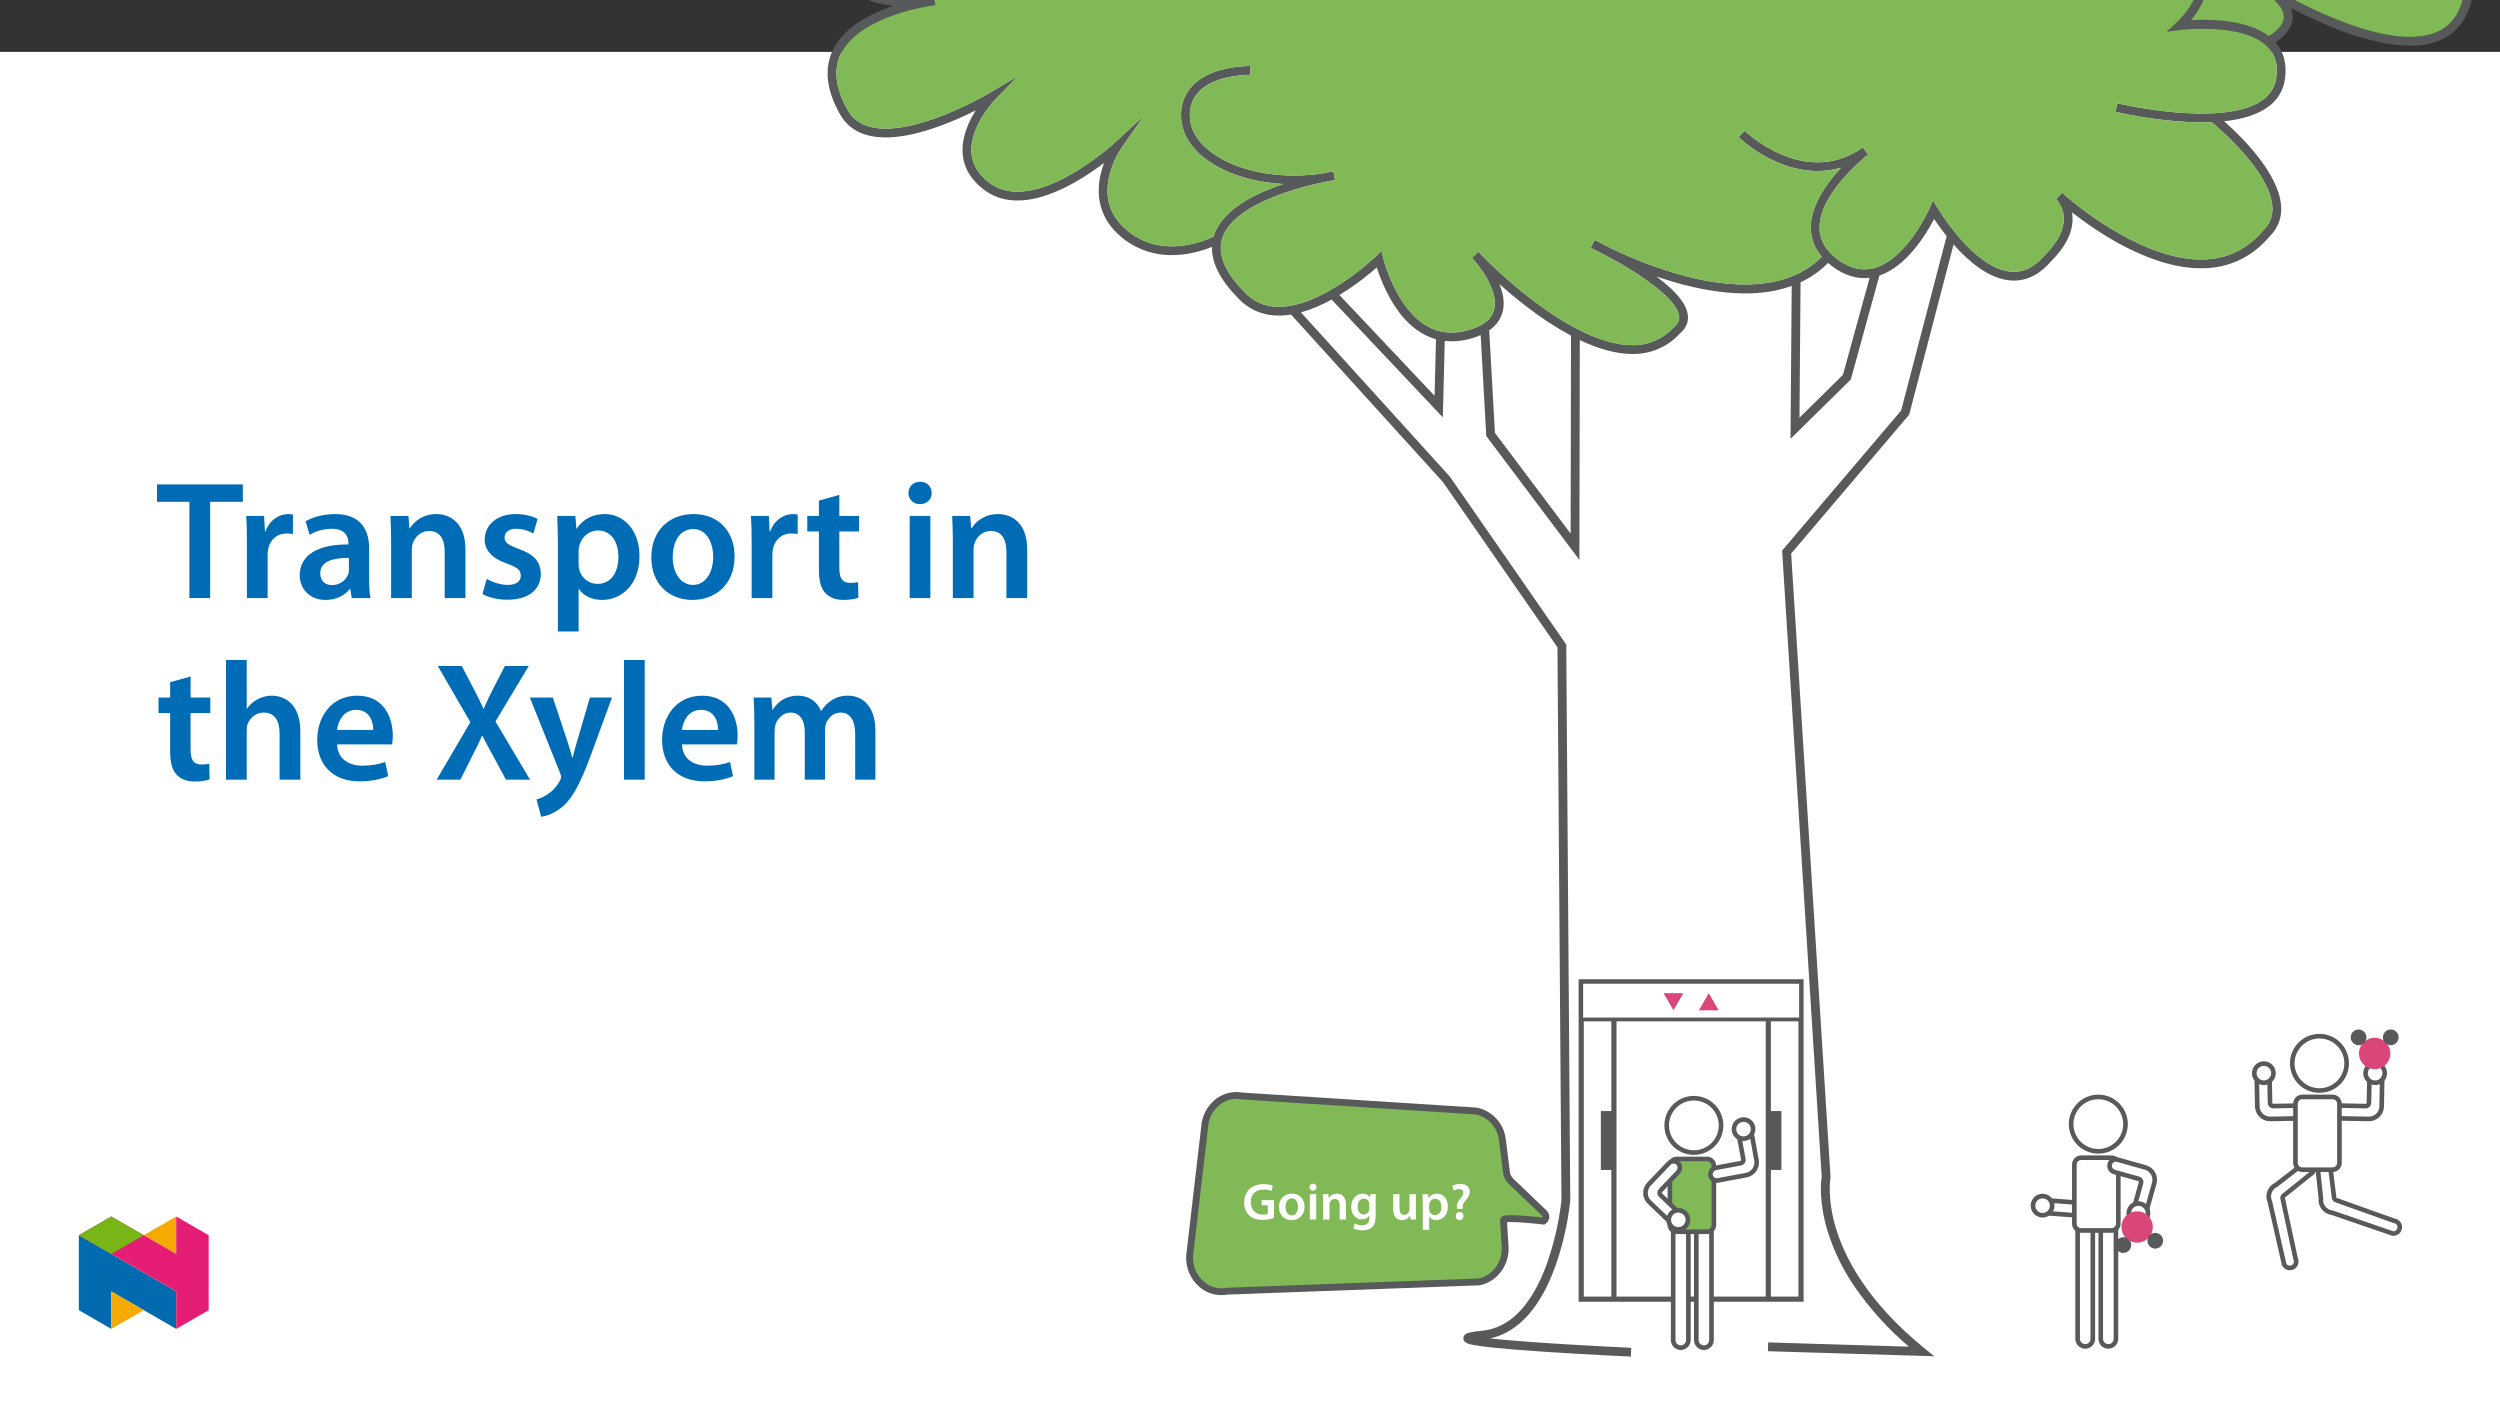 ﻿<?xml version="1.0" encoding="utf-8"?>
<svg xmlns="http://www.w3.org/2000/svg" xmlns:xlink="http://www.w3.org/1999/xlink" viewBox="0 0 960 540" version="1.1">
  <rect x="0" y="0" width="960" height="540" fill="#333333" stroke="none"/>
  <defs>
    <g>
      <symbol overflow="visible" id="glyph0-0">
        <path style="stroke:none;" d="M 0 0 L 9.953 0 L 9.953 -13.984 L 0 -13.984 Z M 4.984 -7.906 L 1.609 -12.953 L 8.328 -12.953 Z M 5.578 -6.969 L 8.969 -12.047 L 8.969 -1.938 L 5.578 -7 Z M 1.594 -1 L 4.984 -6.078 L 8.328 -1.031 L 1.609 -1.031 Z M 1 -12.047 L 4.359 -7 L 1 -1.938 Z M 1 -12.047 " />
      </symbol>
      <symbol overflow="visible" id="glyph0-1">
        <path style="stroke:none;" d="M 12.172 -7.453 L 7.438 -7.453 L 7.438 -5.484 L 9.797 -5.484 L 9.797 -2.156 C 9.484 -2.016 8.844 -1.891 7.953 -1.891 C 5.156 -1.891 3.281 -3.688 3.281 -6.734 C 3.281 -9.859 5.297 -11.531 8.172 -11.531 C 9.578 -11.531 10.484 -11.297 11.203 -10.953 L 11.75 -12.969 C 11.141 -13.266 9.844 -13.609 8.188 -13.609 C 3.75 -13.609 0.734 -10.875 0.719 -6.609 C 0.719 -4.578 1.391 -2.781 2.594 -1.656 C 3.859 -0.438 5.594 0.141 7.875 0.141 C 9.641 0.141 11.312 -0.297 12.172 -0.625 Z M 12.172 -7.453 " />
      </symbol>
      <symbol overflow="visible" id="glyph0-2">
        <path style="stroke:none;" d="M 5.719 -9.953 C 2.781 -9.953 0.703 -7.984 0.703 -4.797 C 0.703 -1.672 2.828 0.219 5.562 0.219 C 8.031 0.219 10.531 -1.391 10.531 -4.953 C 10.531 -7.906 8.609 -9.953 5.719 -9.953 Z M 5.656 -8.141 C 7.328 -8.141 8.016 -6.422 8.016 -4.906 C 8.016 -2.922 7.031 -1.594 5.641 -1.594 C 4.156 -1.594 3.234 -2.984 3.234 -4.859 C 3.234 -6.469 3.922 -8.141 5.656 -8.141 Z M 5.656 -8.141 " />
      </symbol>
      <symbol overflow="visible" id="glyph0-3">
        <path style="stroke:none;" d="M 3.766 -0.016 L 3.766 -9.734 L 1.312 -9.734 L 1.312 0 L 3.766 0 Z M 2.547 -13.781 C 1.734 -13.781 1.172 -13.188 1.172 -12.438 C 1.172 -11.719 1.719 -11.094 2.531 -11.094 C 3.391 -11.094 3.922 -11.719 3.922 -12.438 C 3.906 -13.188 3.391 -13.781 2.547 -13.781 Z M 2.547 -13.781 " />
      </symbol>
      <symbol overflow="visible" id="glyph0-4">
        <path style="stroke:none;" d="M 1.312 0 L 3.766 0 L 3.766 -5.734 C 3.766 -6.016 3.812 -6.312 3.891 -6.516 C 4.141 -7.25 4.828 -7.922 5.797 -7.922 C 7.125 -7.922 7.656 -6.891 7.656 -5.5 L 7.656 0 L 10.094 0 L 10.094 -5.781 C 10.094 -8.844 8.344 -9.953 6.656 -9.953 C 5.047 -9.953 3.984 -9.047 3.547 -8.281 L 3.469 -8.281 L 3.344 -9.734 L 1.219 -9.734 C 1.281 -8.891 1.312 -7.953 1.312 -6.828 Z M 1.312 0 " />
      </symbol>
      <symbol overflow="visible" id="glyph0-5">
        <path style="stroke:none;" d="M 10.094 -6.938 C 10.094 -8.266 10.141 -9.062 10.188 -9.734 L 8.047 -9.734 L 7.953 -8.453 L 7.891 -8.453 C 7.453 -9.25 6.594 -9.953 5.094 -9.953 C 2.766 -9.953 0.703 -8.016 0.703 -4.828 C 0.703 -2.078 2.406 -0.062 4.828 -0.062 C 6.109 -0.062 7.094 -0.641 7.625 -1.5 L 7.688 -1.5 L 7.688 -0.672 C 7.688 1.422 6.5 2.234 4.906 2.234 C 3.719 2.234 2.688 1.859 2.078 1.5 L 1.516 3.391 C 2.375 3.891 3.688 4.156 4.922 4.156 C 6.25 4.156 7.672 3.891 8.672 2.984 C 9.688 2.078 10.094 0.594 10.094 -1.438 Z M 7.656 -4.266 C 7.656 -3.984 7.625 -3.641 7.547 -3.406 C 7.266 -2.516 6.469 -1.938 5.562 -1.938 C 4.031 -1.938 3.188 -3.25 3.188 -4.906 C 3.188 -6.875 4.203 -8.047 5.578 -8.047 C 6.609 -8.047 7.312 -7.391 7.562 -6.5 C 7.625 -6.297 7.656 -6.078 7.656 -5.844 Z M 7.656 -4.266 " />
      </symbol>
      <symbol overflow="visible" id="glyph0-6">
        <path style="stroke:none;" d="M 10 -9.734 L 7.547 -9.734 L 7.547 -3.859 C 7.547 -3.578 7.516 -3.328 7.406 -3.125 L 7.406 -3.109 C 7.172 -2.469 6.531 -1.812 5.531 -1.812 C 4.25 -1.812 3.719 -2.828 3.719 -4.438 L 3.719 -9.734 L 1.281 -9.734 L 1.281 -4.031 C 1.281 -0.859 2.891 0.219 4.641 0.219 C 6.391 0.219 7.344 -0.781 7.75 -1.453 L 7.828 -1.453 L 7.953 0 L 10.078 0 C 10.047 -0.812 10 -1.766 10 -2.922 Z M 10 -9.734 " />
      </symbol>
      <symbol overflow="visible" id="glyph0-7">
        <path style="stroke:none;" d="M 1.312 3.938 L 3.766 3.938 L 3.766 -1.078 L 3.812 -1.078 C 4.297 -0.297 5.312 0.219 6.531 0.219 C 8.75 0.219 10.953 -1.5 10.953 -5 C 10.953 -8.031 9.109 -9.953 6.875 -9.953 C 5.406 -9.953 4.266 -9.344 3.547 -8.25 L 3.484 -8.25 L 3.359 -9.734 L 1.219 -9.734 C 1.281 -8.812 1.312 -7.766 1.312 -6.5 Z M 3.766 -5.578 C 3.766 -5.781 3.812 -6 3.844 -6.203 C 4.109 -7.266 5.047 -7.984 6.062 -7.984 C 7.625 -7.984 8.469 -6.609 8.469 -4.906 C 8.469 -2.984 7.547 -1.719 6 -1.719 C 4.938 -1.719 4.078 -2.406 3.828 -3.406 C 3.781 -3.625 3.766 -3.844 3.766 -4.078 Z M 3.766 -5.578 " />
      </symbol>
      <symbol overflow="visible" id="glyph0-8">
        <path style="stroke:none;" d="M 4.938 -4.125 L 4.938 -4.562 C 4.906 -5.516 5.203 -6.312 6 -7.234 C 6.859 -8.203 7.703 -9.203 7.703 -10.656 C 7.703 -12.25 6.578 -13.703 4.109 -13.703 C 2.828 -13.703 1.688 -13.344 0.953 -12.891 L 1.578 -11.094 C 2.078 -11.469 2.875 -11.688 3.562 -11.688 C 4.688 -11.672 5.219 -11.141 5.219 -10.297 C 5.219 -9.516 4.703 -8.844 3.938 -7.922 C 3.016 -6.812 2.656 -5.703 2.75 -4.641 L 2.766 -4.109 L 4.938 -4.109 Z M 3.781 0.219 C 4.719 0.219 5.312 -0.484 5.312 -1.359 C 5.297 -2.266 4.703 -2.922 3.812 -2.922 C 2.922 -2.922 2.297 -2.266 2.297 -1.359 C 2.297 -0.484 2.906 0.219 3.781 0.219 Z M 3.781 0.219 " />
      </symbol>
      <symbol overflow="visible" id="glyph1-0">
        <path style="stroke:none;" d="M 0 0 L 32.375 0 L 32.375 -45.328 L 0 -45.328 Z M 16.188 -25.578 L 5.188 -42.094 L 27.188 -42.094 Z M 18.125 -22.656 L 29.141 -39.172 L 29.141 -6.156 Z M 5.188 -3.234 L 16.188 -19.75 L 27.188 -3.234 Z M 3.234 -39.172 L 14.25 -22.656 L 3.234 -6.156 Z M 3.234 -39.172 " />
      </symbol>
      <symbol overflow="visible" id="glyph1-1">
        <path style="stroke:none;" d="M 12.953 0 L 20.922 0 L 20.922 -36.969 L 33.469 -36.969 L 33.469 -43.641 L 0.516 -43.641 L 0.516 -36.969 L 12.953 -36.969 Z M 12.953 0 " />
      </symbol>
      <symbol overflow="visible" id="glyph1-2">
        <path style="stroke:none;" d="M 4.281 0 L 12.234 0 L 12.234 -16.375 C 12.234 -17.219 12.297 -18.062 12.438 -18.781 C 13.141 -22.406 15.797 -24.797 19.547 -24.797 C 20.531 -24.797 21.234 -24.734 21.953 -24.609 L 21.953 -32.047 C 21.297 -32.188 20.844 -32.25 20.078 -32.25 C 16.641 -32.25 12.953 -29.984 11.391 -25.578 L 11.203 -25.578 L 10.875 -31.531 L 4.016 -31.531 C 4.203 -28.75 4.281 -25.641 4.281 -21.375 Z M 4.281 0 " />
      </symbol>
      <symbol overflow="visible" id="glyph1-3">
        <path style="stroke:none;" d="M 28.75 -18.906 C 28.75 -25.828 25.828 -32.25 15.734 -32.25 C 10.75 -32.25 6.672 -30.891 4.344 -29.469 L 5.891 -24.281 C 8.031 -25.641 11.266 -26.609 14.375 -26.609 C 19.938 -26.609 20.781 -23.188 20.781 -21.109 L 20.781 -20.594 C 9.125 -20.656 2.078 -16.578 2.078 -8.672 C 2.078 -3.891 5.641 0.719 11.984 0.719 C 16.125 0.719 19.422 -1.031 21.297 -3.5 L 21.5 -3.5 L 22.078 0 L 29.266 0 C 28.875 -1.938 28.75 -4.734 28.75 -7.578 Z M 20.984 -11.078 C 20.984 -10.484 20.984 -9.906 20.781 -9.328 C 20 -7.062 17.734 -4.984 14.5 -4.984 C 11.984 -4.984 9.969 -6.406 9.969 -9.516 C 9.969 -14.312 15.344 -15.469 20.984 -15.406 Z M 20.984 -11.078 " />
      </symbol>
      <symbol overflow="visible" id="glyph1-4">
        <path style="stroke:none;" d="M 4.281 0 L 12.234 0 L 12.234 -18.578 C 12.234 -19.484 12.375 -20.469 12.625 -21.109 C 13.469 -23.5 15.672 -25.766 18.844 -25.766 C 23.188 -25.766 24.859 -22.344 24.859 -17.812 L 24.859 0 L 32.828 0 L 32.828 -18.719 C 32.828 -28.688 27.125 -32.25 21.625 -32.25 C 16.375 -32.25 12.953 -29.266 11.531 -26.812 L 11.328 -26.812 L 10.938 -31.531 L 4.016 -31.531 C 4.141 -28.812 4.281 -25.766 4.281 -22.141 Z M 4.281 0 " />
      </symbol>
      <symbol overflow="visible" id="glyph1-5">
        <path style="stroke:none;" d="M 2.328 -1.547 C 4.656 -0.266 8.094 0.641 11.906 0.641 C 20.266 0.641 24.734 -3.5 24.734 -9.266 C 24.672 -13.922 22.078 -16.828 16.312 -18.844 C 12.297 -20.328 10.812 -21.234 10.812 -23.25 C 10.812 -25.188 12.375 -26.609 15.219 -26.609 C 18 -26.609 20.594 -25.578 21.891 -24.797 L 23.5 -30.375 C 21.625 -31.406 18.578 -32.25 15.094 -32.25 C 7.766 -32.25 3.172 -27.969 3.172 -22.406 C 3.172 -18.641 5.703 -15.281 11.844 -13.203 C 15.734 -11.781 17.031 -10.75 17.031 -8.609 C 17.031 -6.547 15.469 -5.047 11.984 -5.047 C 9.125 -5.047 5.703 -6.281 3.953 -7.375 Z M 2.328 -1.547 " />
      </symbol>
      <symbol overflow="visible" id="glyph1-6">
        <path style="stroke:none;" d="M 4.281 12.828 L 12.234 12.828 L 12.234 -3.5 L 12.375 -3.5 C 13.984 -0.969 17.281 0.719 21.234 0.719 C 28.422 0.719 35.609 -4.797 35.609 -16.188 C 35.609 -26.031 29.594 -32.25 22.344 -32.25 C 17.547 -32.25 13.859 -30.234 11.531 -26.672 L 11.391 -26.672 L 11 -31.531 L 4.016 -31.531 C 4.141 -28.562 4.281 -25.188 4.281 -21.047 Z M 12.234 -18.062 C 12.234 -18.719 12.375 -19.422 12.5 -20.078 C 13.344 -23.562 16.375 -25.969 19.688 -25.969 C 24.797 -25.969 27.516 -21.438 27.516 -15.859 C 27.516 -9.641 24.547 -5.438 19.484 -5.438 C 16.062 -5.438 13.281 -7.766 12.438 -11 C 12.297 -11.719 12.234 -12.438 12.234 -13.203 Z M 12.234 -18.062 " />
      </symbol>
      <symbol overflow="visible" id="glyph1-7">
        <path style="stroke:none;" d="M 18.578 -32.25 C 9.062 -32.25 2.266 -25.906 2.266 -15.547 C 2.266 -5.375 9.188 0.719 18.062 0.719 C 26.094 0.719 34.25 -4.469 34.25 -16.062 C 34.25 -25.641 27.969 -32.25 18.578 -32.25 Z M 18.391 -26.484 C 23.828 -26.484 26.031 -20.781 26.031 -15.859 C 26.031 -9.453 22.859 -5.047 18.328 -5.047 C 13.531 -5.047 10.484 -9.641 10.484 -15.734 C 10.484 -20.984 12.75 -26.484 18.391 -26.484 Z M 18.391 -26.484 " />
      </symbol>
      <symbol overflow="visible" id="glyph1-8">
        <path style="stroke:none;" d="M 5.562 -37.422 L 5.562 -31.531 L 1.094 -31.531 L 1.094 -25.578 L 5.562 -25.578 L 5.562 -10.75 C 5.562 -6.609 6.344 -3.688 8.094 -1.875 C 9.578 -0.266 11.984 0.719 14.953 0.719 C 17.422 0.719 19.547 0.328 20.719 -0.125 L 20.594 -6.156 C 19.688 -5.891 18.906 -5.828 17.484 -5.828 C 14.438 -5.828 13.406 -7.766 13.406 -11.656 L 13.406 -25.578 L 20.984 -25.578 L 20.984 -31.531 L 13.406 -31.531 L 13.406 -39.625 Z M 5.562 -37.422 " />
      </symbol>
      <symbol overflow="visible" id="glyph1-9">
        <path style="stroke:none;" d="M 12.234 0 L 12.234 -31.531 L 4.281 -31.531 L 4.281 0 Z M 8.281 -44.672 C 5.641 -44.672 3.812 -42.797 3.812 -40.344 C 3.812 -38.016 5.562 -36.062 8.219 -36.062 C 11 -36.062 12.75 -38.016 12.75 -40.344 C 12.688 -42.797 11 -44.672 8.281 -44.672 Z M 8.281 -44.672 " />
      </symbol>
      <symbol overflow="visible" id="glyph1-10">
        <path style="stroke:none;" d="M 4.281 0 L 12.234 0 L 12.234 -18.906 C 12.234 -19.75 12.297 -20.594 12.562 -21.297 C 13.469 -23.703 15.672 -25.766 18.781 -25.766 C 23.188 -25.766 24.859 -22.281 24.859 -17.734 L 24.859 0 L 32.828 0 L 32.828 -18.578 C 32.828 -28.688 27.188 -32.25 21.828 -32.25 C 19.812 -32.25 17.938 -31.734 16.312 -30.828 C 14.703 -29.984 13.344 -28.75 12.375 -27.266 L 12.234 -27.266 L 12.234 -45.969 L 4.281 -45.969 Z M 4.281 0 " />
      </symbol>
      <symbol overflow="visible" id="glyph1-11">
        <path style="stroke:none;" d="M 31.016 -13.531 C 31.141 -14.25 31.281 -15.406 31.281 -16.906 C 31.281 -23.828 27.906 -32.25 17.672 -32.25 C 7.578 -32.25 2.266 -24.016 2.266 -15.281 C 2.266 -5.641 8.281 0.641 18.516 0.641 C 23.047 0.641 26.812 -0.188 29.531 -1.359 L 28.359 -6.797 C 25.906 -5.953 23.312 -5.375 19.625 -5.375 C 14.5 -5.375 10.094 -7.828 9.906 -13.531 Z M 9.906 -19.094 C 10.234 -22.344 12.297 -26.812 17.219 -26.812 C 22.531 -26.812 23.828 -22.016 23.766 -19.094 Z M 9.906 -19.094 " />
      </symbol>
      <symbol overflow="visible" id="glyph1-12">
        <path style="stroke:none;" d="M 37.172 0 L 23.891 -22.344 L 36.656 -43.641 L 27.516 -43.641 L 22.859 -34.641 C 21.5 -31.984 20.594 -30.047 19.422 -27.328 L 19.234 -27.328 C 18.125 -29.781 17.094 -31.922 15.672 -34.641 L 10.938 -43.641 L 1.75 -43.641 L 14.25 -22.078 L 1.297 0 L 10.422 0 L 14.766 -8.672 C 16.516 -12.047 17.672 -14.375 18.719 -16.906 L 18.844 -16.906 C 20.141 -14.375 21.375 -12.047 23.25 -8.672 L 27.906 0 Z M 37.172 0 " />
      </symbol>
      <symbol overflow="visible" id="glyph1-13">
        <path style="stroke:none;" d="M 0.516 -31.531 L 12.109 -2.594 C 12.438 -1.812 12.5 -1.359 12.5 -1.031 C 12.5 -0.641 12.375 -0.188 12.047 0.391 C 10.938 2.531 9.188 4.406 7.641 5.375 C 6.016 6.547 4.406 7.25 3.047 7.578 L 4.859 14.25 C 6.797 13.984 10.031 12.953 13.203 10.234 C 16.906 7 19.812 1.75 24.156 -10.031 L 32.047 -31.531 L 23.562 -31.531 L 18.641 -14.703 C 18 -12.688 17.422 -10.297 16.969 -8.547 L 16.766 -8.547 C 16.312 -10.297 15.609 -12.688 14.953 -14.641 L 9.328 -31.531 Z M 0.516 -31.531 " />
      </symbol>
      <symbol overflow="visible" id="glyph1-14">
        <path style="stroke:none;" d="M 4.281 0 L 12.234 0 L 12.234 -45.969 L 4.281 -45.969 Z M 4.281 0 " />
      </symbol>
      <symbol overflow="visible" id="glyph1-15">
        <path style="stroke:none;" d="M 4.281 0 L 12.047 0 L 12.047 -18.641 C 12.047 -19.547 12.172 -20.469 12.438 -21.297 C 13.203 -23.438 15.219 -25.766 18.188 -25.766 C 21.891 -25.766 23.641 -22.656 23.641 -18.266 L 23.641 0 L 31.406 0 L 31.406 -18.906 C 31.406 -19.812 31.531 -20.844 31.797 -21.562 C 32.641 -23.828 34.641 -25.766 37.359 -25.766 C 41.188 -25.766 43 -22.656 43 -17.422 L 43 0 L 50.766 0 L 50.766 -18.578 C 50.766 -28.688 45.453 -32.25 40.281 -32.25 C 37.625 -32.25 35.609 -31.594 33.797 -30.375 C 32.375 -29.469 31.078 -28.172 29.984 -26.422 L 29.844 -26.422 C 28.484 -29.922 25.25 -32.25 21.109 -32.25 C 15.734 -32.25 12.891 -29.328 11.391 -26.875 L 11.203 -26.875 L 10.812 -31.531 L 4.016 -31.531 C 4.141 -28.812 4.281 -25.766 4.281 -22.141 Z M 4.281 0 " />
      </symbol>
    </g>
    <clipPath id="clip1">
      <path d="M 317 0 L 952.188 0 L 952.188 521 L 317 521 Z M 317 0 " />
    </clipPath>
    <clipPath id="clip2">
      <path d="M 617 443 L 674 443 L 674 525.352 L 617 525.352 Z M 617 443 " />
    </clipPath>
    <clipPath id="clip3">
      <path d="M 626 443 L 683 443 L 683 525.352 L 626 525.352 Z M 626 443 " />
    </clipPath>
    <clipPath id="clip4">
      <path d="M 772 443 L 829 443 L 829 525.352 L 772 525.352 Z M 772 443 " />
    </clipPath>
    <clipPath id="clip5">
      <path d="M 781 443 L 838 443 L 838 525.352 L 781 525.352 Z M 781 443 " />
    </clipPath>
    <clipPath id="clip6">
      <path d="M 419 383 L 631 383 L 631 525.352 L 419 525.352 Z M 419 383 " />
    </clipPath>
    <clipPath id="clip7">
      <path d="M 30.277 474 L 68 474 L 68 510.301 L 30.277 510.301 Z M 30.277 474 " />
    </clipPath>
    <clipPath id="clip8">
      <path d="M 42 495 L 56 495 L 56 510.301 L 42 510.301 Z M 42 495 " />
    </clipPath>
    <clipPath id="clip9">
      <path d="M 55 467.125 L 68 467.125 L 68 482 L 55 482 Z M 55 467.125 " />
    </clipPath>
    <clipPath id="clip10">
      <path d="M 30.277 467.125 L 80.133 467.125 L 80.133 510.301 L 30.277 510.301 Z M 30.277 467.125 " />
    </clipPath>
    <clipPath id="clip11">
      <path d="M 30.277 467.125 L 56 467.125 L 56 482 L 30.277 482 Z M 30.277 467.125 " />
    </clipPath>
  </defs>
  <g id="surface1">
    <path style=" stroke:none;fill-rule:nonzero;fill:rgb(100%,100%,100%);fill-opacity:1;" d="M 0 559.926 L 960 559.926 L 960 19.926 L 0 19.926 Z M 0 559.926 " />
    <path style=" stroke:none;fill-rule:nonzero;fill:rgb(0%,0%,0%);fill-opacity:1;" d="M 668.754 51.434 L 669.938 50.219 Z M 668.754 51.434 " />
    <g clip-path="url(#clip1)" clip-rule="nonzero">
      <path style=" stroke:none;fill-rule:nonzero;fill:rgb(34.499%,34.9%,35.699%);fill-opacity:1;" d="M 945.516 0.41 C 943.789 6.516 940.379 10.488 935.105 12.555 C 914.562 20.594 874.078 -3.895 873.672 -4.145 L 871.738 -1.371 C 875.527 1.629 877.285 4.477 876.969 7.09 C 876.559 10.449 872.879 12.887 871.164 13.852 C 862.797 7.523 848.508 7.352 841.293 7.746 C 844.066 4.383 847.707 -1.121 847.574 -6.734 C 847.477 -10.324 845.781 -13.684 842.945 -15.891 L 840.766 -13.301 C 842.852 -11.719 844.113 -9.277 844.191 -6.66 C 844.367 0.645 836.031 8.473 835.949 8.551 L 832.082 12.133 L 837.312 11.473 C 837.551 11.441 861.469 8.547 870.723 17.918 C 873.68 20.918 874.781 24.801 874.086 29.785 C 873.625 33.43 871.562 36.68 868.461 38.648 C 853.121 49.105 813.504 39.77 813.105 39.672 L 812.316 42.965 C 819.742 44.637 827.273 45.816 834.859 46.496 C 838.656 46.828 842.207 46.992 845.516 46.992 C 846.801 46.992 848.051 46.965 849.262 46.914 C 851.066 48.391 871.816 65.645 872.582 79.477 C 872.844 82.777 871.605 86.02 869.211 88.305 L 869.113 88.414 C 863.367 95.262 856.098 99.016 847.508 99.57 C 834.168 100.438 819.789 93.477 810.078 87.484 C 803.629 83.508 797.531 78.988 791.844 73.98 L 789.531 76.453 C 791.426 78.496 792.48 81.18 792.48 83.969 C 792.523 88.383 790.121 93.043 785.34 97.824 L 785.242 97.926 C 781.258 102.637 776.98 104.723 772.164 104.309 C 757.828 103.074 744.113 79.957 743.977 79.727 L 742.293 76.852 L 740.965 79.902 C 740.879 80.102 732.242 99.637 719.551 102.957 C 714.891 104.18 710.152 103 705.469 99.457 C 700.945 96.031 698.734 92.105 698.711 87.445 C 698.641 73.953 717.191 59.461 717.379 59.316 L 715.371 56.59 C 706.039 63.125 695.609 64.078 684.371 59.426 C 679.078 57.195 674.195 54.082 669.938 50.223 L 667.574 52.645 C 672.102 56.793 677.312 60.133 682.977 62.512 C 691.27 65.969 699.395 66.582 706.953 64.391 C 701.457 70.301 695.285 78.855 695.324 87.457 C 695.348 91.555 696.863 95.504 699.59 98.562 C 685.84 112.453 663.488 110.305 646.945 105.949 C 637.199 103.297 627.723 99.742 618.637 95.34 C 614.957 93.367 612.422 92.16 612.375 92.137 L 610.816 95.141 C 610.875 95.176 613.191 96.473 617.078 98.348 C 620.09 99.961 623.875 102.098 627.672 104.516 C 638.223 111.238 644.301 117.25 644.777 121.449 C 644.961 123.059 644.309 124.398 642.723 125.652 L 642.621 125.73 L 642.535 125.824 C 638.512 130.223 632.789 132.668 626.832 132.543 L 626.809 132.543 C 616.449 132.543 602.977 126.383 587.848 114.73 C 580.703 109.203 573.961 103.168 567.676 96.676 L 567.672 96.672 L 565.207 98.988 L 565.215 98.996 C 565.465 99.266 575.449 110.047 573.859 118.367 C 573.277 121.402 571.207 123.715 567.535 125.434 C 560.688 128.363 554.438 128.453 548.961 125.707 C 536.145 119.273 531.254 99.422 531.207 99.223 L 530.52 96.34 L 528.383 98.398 C 528.18 98.598 507.648 118.203 490.566 117.793 C 485.727 117.754 481.121 115.707 477.852 112.141 L 477.824 112.113 C 470.227 104.383 467.395 97.398 469.406 91.348 C 472.18 83.016 483.625 77.445 492.742 74.238 C 497.988 72.426 503.348 70.965 508.789 69.863 C 510.086 69.66 511.375 69.422 512.66 69.148 L 512.055 65.82 C 511.898 65.844 510.406 66.074 508.039 66.559 C 491.336 69.141 474.113 65.754 464.203 57.73 C 459.422 53.859 456.895 49.215 456.895 44.297 C 456.785 40.781 458.148 37.375 460.656 34.91 C 467.188 28.523 480.02 28.734 480.148 28.738 L 480.227 25.352 C 479.645 25.336 465.859 25.098 458.301 32.48 C 455.121 35.578 453.387 39.863 453.512 44.297 C 453.512 50.27 456.473 55.828 462.074 60.363 C 469.496 66.371 480.664 69.969 492.734 70.66 C 492.379 70.777 492.023 70.902 491.668 71.027 C 477.344 76.059 468.773 82.535 466.195 90.277 C 466.137 90.461 466.094 90.645 466.039 90.824 C 462.641 92.438 459.027 93.555 455.312 94.152 C 446.445 95.551 438.773 93.555 432.508 88.215 C 426.383 82.996 424.137 76.254 425.832 68.168 C 426.695 64.258 428.25 60.527 430.418 57.16 L 439.328 44.375 L 427.883 54.949 C 427.574 55.23 397.168 82.984 380.07 70.297 C 375.773 67.109 373.41 63.246 373.047 58.816 C 372.215 48.629 381.961 38.438 382.059 38.336 L 391.023 29.109 L 379.977 35.703 C 379.684 35.879 350.215 53.305 333.719 48.574 C 330.031 47.637 326.938 45.141 325.246 41.738 L 325.223 41.695 C 320.715 33.496 319.984 26.305 323.059 20.32 C 329.688 7.402 351.961 3.066 357.688 2.152 C 358.551 2.043 359.066 1.953 359.133 1.941 L 358.637 -1.406 C 358.559 -1.398 358.055 -1.336 357.211 -1.203 C 352.539 -0.621 336.707 0.652 327.73 -7.172 C 323.16 -11.156 320.984 -17.035 321.27 -24.645 C 321.496 -30.824 323.68 -35.254 327.938 -38.184 C 341.77 -47.703 372.262 -37.488 372.566 -37.383 L 386.055 -32.793 L 374.016 -40.414 C 373.902 -40.488 362.496 -47.805 361.547 -56.383 C 361.176 -59.73 362.434 -62.793 365.387 -65.746 C 370.484 -70.844 377.633 -71.238 386.633 -66.914 C 390.582 -64.953 394.289 -62.539 397.684 -59.723 C 394.461 -57.18 392.242 -53.902 392.242 -49.691 C 392.242 -45.977 394.117 -42.816 397.812 -40.293 C 401.246 -38.137 405.035 -36.605 409.004 -35.777 C 414.203 -34.586 419.504 -33.898 424.832 -33.723 L 424.898 -37.109 C 419.797 -37.285 414.727 -37.945 409.75 -39.082 C 403.305 -40.637 395.625 -43.738 395.625 -49.691 C 395.625 -55.758 402.586 -59.48 408.422 -61.535 C 412.855 -63.039 417.426 -64.086 422.07 -64.664 L 422.012 -68.035 C 421.797 -68.051 400.445 -69.68 393.609 -80.887 C 390.82 -85.457 390.852 -91.148 393.703 -97.805 C 395.594 -102.598 399.562 -106.266 404.488 -107.773 C 416.309 -111.629 433.555 -105.688 445.227 -100.457 C 449.352 -97.922 453.68 -95.73 458.164 -93.914 L 459.637 -96.953 C 455.469 -99.352 451.18 -101.531 446.789 -103.488 C 439.262 -108.129 430.781 -115.086 428.77 -123.664 C 427.293 -129.953 429.555 -136.449 435.488 -142.977 C 445.34 -149.395 455.031 -151.203 464.293 -148.348 C 475.738 -144.82 484.66 -134.73 490.125 -126.883 C 493.762 -121.676 496.879 -116.129 499.441 -110.316 L 502.586 -111.574 C 496.734 -126.707 496.305 -138.164 501.309 -145.629 C 507.02 -154.148 518.176 -154.477 518.285 -154.48 L 518.316 -154.48 C 526.848 -154.777 532.965 -152.543 536.488 -147.832 C 543.801 -138.066 538.125 -120.594 538.066 -120.422 L 535.801 -113.617 L 540.867 -118.688 C 548.375 -126.195 556.586 -129.961 565.273 -129.867 C 568.621 -129.844 571.938 -129.203 575.051 -127.977 C 574.895 -126.984 574.824 -125.984 574.84 -124.98 C 575.055 -120.906 575.953 -116.895 577.496 -113.117 C 579.078 -109.012 580.977 -105.035 583.168 -101.219 C 577.379 -100.777 564.59 -98.84 559.629 -90.406 L 562.547 -88.691 C 567.93 -97.844 585.891 -97.969 586.07 -97.969 L 589.152 -97.969 L 587.5 -100.57 C 584.812 -104.934 582.523 -109.531 580.664 -114.309 C 578.293 -120.609 576.449 -128.824 581.113 -132.195 C 585.992 -135.719 593.961 -133.523 599.785 -131.062 C 604.008 -129.238 608.055 -127.023 611.863 -124.449 L 613.832 -127.203 C 613.676 -127.316 598.266 -138.652 598.426 -150.016 C 598.492 -154.488 601.059 -158.492 606.062 -161.914 C 614.781 -167.879 625.074 -166.844 636.648 -158.836 C 642.379 -154.754 647.527 -149.906 651.945 -144.434 L 654.762 -146.297 C 654.719 -146.375 650.43 -154.078 653.598 -161.336 C 655.992 -166.816 662.023 -170.73 671.523 -172.965 C 678.766 -174.668 684.98 -173.699 690 -170.086 C 701.438 -161.855 703.336 -142.531 703.355 -142.336 L 703.77 -137.766 L 706.422 -141.512 C 706.602 -141.766 724.641 -166.98 743.211 -168.797 C 749.316 -169.395 754.895 -167.332 759.789 -162.68 C 765.156 -157.574 767.48 -152.16 766.695 -146.586 C 764.648 -132 742.551 -120.312 742.328 -120.195 L 743.852 -117.172 C 756.203 -123.172 768.855 -124.125 776.082 -119.598 C 779.359 -117.688 781.344 -114.156 781.273 -110.367 C 781.273 -104.129 774.488 -98.965 768.793 -95.73 C 764.617 -93.406 760.234 -91.477 755.695 -89.973 L 745.059 -86.664 L 756.199 -86.664 C 772.301 -86.664 778.918 -82.703 781.633 -79.375 C 783.25 -77.531 784 -75.082 783.691 -72.652 L 785.344 -72.297 L 786.996 -71.93 C 787.52 -75.328 786.551 -78.789 784.332 -81.422 C 780.688 -85.965 773.969 -88.734 764.312 -89.68 C 772.602 -93.383 784.66 -100.473 784.66 -110.367 C 784.652 -111.395 784.539 -112.418 784.324 -113.422 C 805.594 -113.289 815.949 -107.754 816.051 -107.699 L 819.672 -105.688 L 818.496 -109.66 C 818.449 -109.82 813.824 -125.77 820.184 -134.285 C 822.801 -137.789 827.047 -139.578 832.801 -139.609 C 846.328 -137.418 855.977 -132.047 861.473 -123.641 C 865.711 -117.164 866.668 -110.008 866.723 -105.145 C 866.781 -102.047 866.473 -98.949 865.797 -95.926 L 863.355 -86.598 L 868.828 -94.539 C 869.008 -94.797 886.887 -120.453 905.879 -122.535 C 912.273 -123.234 918.164 -121.125 923.387 -116.266 C 928.402 -111.602 930.406 -106.895 929.508 -101.875 C 926.664 -85.934 895.648 -72.801 895.336 -72.668 L 896.617 -69.539 C 896.906 -69.652 925.492 -80.98 940.25 -72.816 C 944.75 -70.328 947.434 -66.363 948.453 -60.695 C 949.48 -56.023 948.254 -51.145 945.141 -47.512 C 935.254 -35.688 908.273 -33.461 898.762 -33.043 C 896.699 -33.02 895.434 -32.949 895.293 -32.941 L 895.391 -29.559 C 895.531 -29.559 896.797 -29.562 898.863 -29.648 C 908.066 -29.727 933.52 -28.812 942.988 -17.012 C 946.648 -12.449 947.5 -6.59 945.516 0.41 M 707.691 143.938 L 691 160.379 L 691.41 108.402 C 695.348 106.57 698.93 104.051 701.984 100.961 C 702.449 101.367 702.914 101.77 703.426 102.156 C 708.176 105.75 713.047 107.27 717.934 106.695 Z M 574.051 166.227 L 571.859 126.836 C 574.617 125.051 576.539 122.227 577.184 119.004 C 577.805 115.742 577.078 112.301 575.789 109.121 C 578.691 111.699 582.066 114.547 585.742 117.379 C 591.254 121.699 597.117 125.551 603.266 128.898 L 603.125 204.906 Z M 550.871 151.977 L 514.344 113.281 C 515.461 112.602 516.59 111.887 517.734 111.121 C 521.559 108.551 525.219 105.742 528.684 102.703 C 529.645 105.742 530.828 108.711 532.223 111.578 C 536.301 119.934 541.418 125.703 547.434 128.727 C 548.707 129.367 550.043 129.883 551.418 130.27 Z M 917.887 -31.734 C 932.348 -34.367 942.387 -38.941 947.738 -45.34 C 951.488 -49.742 952.98 -55.637 951.785 -61.293 C 950.59 -67.938 947.262 -72.809 941.887 -75.781 C 935.035 -79.566 925.09 -80.184 912.324 -77.605 C 912.125 -77.566 911.922 -77.523 911.723 -77.484 C 912.266 -77.824 912.812 -78.172 913.363 -78.531 C 924.941 -86.078 931.492 -93.73 932.844 -101.277 C 933.941 -107.434 931.539 -113.309 925.695 -118.746 C 919.715 -124.305 912.926 -126.711 905.508 -125.898 C 896.828 -124.945 887.531 -119.676 877.879 -110.242 C 875.105 -107.52 872.48 -104.648 870.016 -101.645 C 870.082 -102.691 870.121 -103.836 870.109 -105.059 C 870.062 -110.398 869.023 -118.27 864.328 -125.461 C 858.27 -134.742 847.797 -140.637 833.199 -142.973 L 833.066 -142.992 L 832.934 -142.992 C 825.984 -142.992 820.785 -140.742 817.473 -136.312 C 812.004 -128.988 813.312 -117.711 814.438 -112.094 C 809.648 -113.918 799.52 -116.816 783.562 -116.816 L 783.562 -115.922 C 782.398 -118.645 780.41 -120.934 777.879 -122.469 C 773.91 -124.949 768.551 -126.086 762.379 -125.75 C 759.984 -125.609 757.605 -125.281 755.262 -124.758 C 755.504 -124.953 755.746 -125.148 755.988 -125.348 C 764.344 -132.207 769.074 -139.191 770.047 -146.109 C 770.996 -152.828 768.328 -159.227 762.125 -165.129 C 756.484 -170.496 750.008 -172.863 742.879 -172.164 C 734.371 -171.332 725.172 -166.227 715.531 -156.988 C 712.176 -153.762 709.031 -150.32 706.121 -146.688 C 705.641 -149.227 705 -151.734 704.207 -154.191 C 701.5 -162.574 697.277 -169.016 691.988 -172.828 C 686.141 -177.043 678.992 -178.199 670.746 -176.258 C 660.152 -173.766 653.34 -169.199 650.5 -162.688 C 649.145 -159.488 648.715 -155.973 649.258 -152.539 C 646.004 -155.871 642.449 -158.898 638.641 -161.578 C 625.949 -170.379 614.023 -171.461 604.152 -164.707 C 598.184 -160.625 595.121 -155.695 595.043 -150.059 C 594.961 -144.062 598.316 -138.305 602.055 -133.773 C 594.645 -137.039 585.348 -139.43 579.133 -134.938 C 577.805 -133.98 576.746 -132.703 576.055 -131.223 C 572.684 -132.52 569.109 -133.207 565.496 -133.25 C 561.188 -133.309 556.91 -132.512 552.91 -130.906 C 549.211 -129.406 545.758 -127.363 542.664 -124.844 C 543.938 -131.367 544.863 -142.285 539.207 -149.852 C 534.977 -155.504 527.914 -158.203 518.211 -157.863 C 517.484 -157.848 505.176 -157.438 498.52 -147.547 C 494.758 -141.957 493.621 -134.582 495.109 -125.52 C 494.434 -126.574 493.715 -127.66 492.949 -128.758 C 489.605 -133.648 485.703 -138.137 481.324 -142.125 C 476.723 -146.391 471.258 -149.613 465.301 -151.578 C 454.969 -154.77 444.254 -152.785 433.453 -145.688 L 433.277 -145.574 L 433.137 -145.418 C 426.293 -137.965 423.715 -130.383 425.477 -122.887 C 426.668 -117.809 429.797 -112.898 434.816 -108.223 C 421.828 -112.617 411.289 -113.551 403.441 -110.992 C 397.594 -109.172 392.875 -104.82 390.594 -99.137 C 387.285 -91.418 387.328 -84.684 390.719 -79.125 C 395.27 -71.664 404.883 -68 412.223 -66.23 C 408.164 -65.238 404.258 -63.715 400.602 -61.695 C 396.812 -64.945 392.637 -67.711 388.164 -69.93 C 377.848 -74.91 369.145 -74.289 362.992 -68.141 C 359.312 -64.461 357.695 -60.375 358.184 -56 C 358.766 -50.777 362.297 -46.148 365.672 -42.832 C 362.855 -43.512 359.469 -44.219 355.805 -44.75 C 342.504 -46.691 332.48 -45.422 326.02 -40.977 C 320.891 -37.445 318.152 -31.992 317.887 -24.77 C 317.562 -16.086 320.129 -9.305 325.516 -4.613 C 329.785 -0.895 335.668 1.414 343.043 2.27 C 342.926 2.309 342.805 2.352 342.688 2.391 C 331.234 6.312 323.617 11.824 320.051 18.77 C 316.434 25.812 317.172 34.066 322.246 43.305 C 324.375 47.527 328.215 50.633 332.789 51.828 C 340.375 54.004 350.945 52.418 364.207 47.121 C 368.191 45.527 371.801 43.844 374.688 42.395 C 371.938 46.73 369.164 52.789 369.672 59.078 C 370.113 64.527 372.934 69.219 378.055 73.016 C 382.633 76.414 388.297 77.648 394.891 76.688 C 400 75.941 405.68 73.875 411.773 70.539 C 416.02 68.184 420.09 65.523 423.945 62.574 C 423.363 64.133 422.891 65.734 422.539 67.363 C 420.555 76.668 423.242 84.77 430.312 90.793 C 435.816 95.5 442.844 98.047 450.086 97.957 C 452.012 97.953 453.938 97.801 455.84 97.496 C 459.121 96.969 462.328 96.066 465.402 94.809 C 465.227 100.926 468.566 107.516 475.398 114.469 C 479.281 118.699 484.746 121.129 490.488 121.176 C 492.25 121.207 494.012 121.078 495.754 120.789 L 554.109 185.141 L 598.062 248.566 L 599.598 460.883 C 598.66 469.188 596.785 477.363 594.012 485.254 C 588.184 501.312 579.77 509.984 569.004 511.027 C 567.516 511.148 566.035 511.355 564.566 511.641 C 563.836 511.801 561.887 512.23 561.93 513.941 C 561.977 515.762 564.223 516.176 566.027 516.512 C 567.699 516.82 570.137 517.141 573.27 517.473 C 578.496 518.02 585.77 518.602 594.891 519.195 C 610.398 520.211 626.098 520.926 626.254 520.934 L 626.41 517.555 C 626.266 517.547 611.812 516.887 596.977 515.941 C 584.586 515.148 576.934 514.477 572.211 513.949 C 577.801 512.738 582.809 509.605 587.137 504.605 C 591.086 500.043 594.469 493.922 597.191 486.406 C 600.09 478.227 602.031 469.734 602.977 461.109 L 602.984 461.027 L 601.445 248.02 L 601.441 247.496 L 556.824 183.121 L 556.762 183.031 L 499.566 119.957 C 503.668 118.777 507.617 117.121 511.332 115.023 L 554.051 160.277 L 554.785 130.938 C 559.5 131.387 564.25 130.605 568.57 128.664 L 570.727 167.441 L 606.492 215.016 L 606.648 130.586 C 614.066 134.117 620.848 135.926 626.809 135.926 L 626.832 135.926 C 633.688 136.066 640.273 133.266 644.922 128.227 C 647.973 125.758 648.359 122.977 648.141 121.066 C 647.785 117.941 645.652 114.578 641.617 110.773 C 639.859 109.137 638.012 107.605 636.078 106.18 C 639.238 107.266 642.578 108.301 646.02 109.207 C 657.316 112.188 667.523 113.254 676.352 112.379 C 680.332 112.008 684.246 111.148 688.016 109.812 L 687.555 168.531 L 710.715 145.711 L 721.688 105.82 C 732.266 102.242 739.773 89.746 742.711 84.066 C 743.824 85.762 745.465 88.113 747.508 90.684 L 730.035 157.641 L 684.332 211.41 L 684.375 212.094 L 699.535 451.941 C 699.297 453.395 698.285 461.309 701.848 472.941 C 704.312 480.727 707.953 488.094 712.641 494.781 C 718.457 503.055 725.297 510.562 733 517.121 L 678.977 515.484 L 678.875 518.867 L 742.777 520.805 L 738.891 517.645 C 717.207 500.031 708.578 483.199 705.156 472.184 C 701.461 460.289 702.883 452.43 702.898 452.355 L 702.938 452.141 L 687.801 212.562 L 732.867 159.539 L 733.117 159.246 L 750.172 93.871 C 755.84 100.309 763.598 106.965 771.871 107.68 C 772.363 107.723 772.852 107.746 773.34 107.746 C 778.652 107.746 783.504 105.203 787.781 100.168 C 793.227 94.707 795.945 89.215 795.867 83.852 C 795.855 83.082 795.781 82.312 795.652 81.555 C 799.688 84.703 803.895 87.637 808.246 90.332 C 814.121 94.031 820.363 97.105 826.875 99.516 C 834.379 102.203 841.391 103.359 847.719 102.949 C 857.246 102.332 865.301 98.195 871.66 90.648 C 874.699 87.68 876.273 83.523 875.961 79.289 C 875.258 66.559 860.43 52.172 854.07 46.562 C 860.992 45.82 866.449 44.117 870.367 41.445 C 874.254 38.934 876.84 34.84 877.441 30.25 C 878.227 24.602 876.969 19.906 873.75 16.25 C 876.141 14.742 879.801 11.777 880.328 7.516 C 880.504 6.016 880.297 4.492 879.719 3.098 C 883.902 5.285 889.441 7.992 895.531 10.453 C 902.281 13.277 909.309 15.383 916.5 16.73 C 919.438 17.254 922.418 17.527 925.402 17.547 C 929.129 17.621 932.84 16.996 936.336 15.707 C 942.578 13.262 946.766 8.426 948.773 1.332 C 951.074 -6.781 950.016 -13.664 945.633 -19.129 C 940.559 -25.449 931.23 -29.684 917.887 -31.734 " />
    </g>
    <path style=" stroke:none;fill-rule:nonzero;fill:rgb(50.2%,72.499%,33.699%);fill-opacity:1;" d="M 945.516 0.41 C 943.789 6.516 940.379 10.488 935.105 12.555 C 914.562 20.594 874.078 -3.895 873.672 -4.145 L 871.738 -1.371 C 875.527 1.629 877.285 4.477 876.969 7.09 C 876.559 10.449 872.879 12.887 871.164 13.852 C 862.797 7.523 848.508 7.352 841.293 7.746 C 844.066 4.383 847.707 -1.121 847.574 -6.734 C 847.477 -10.324 845.781 -13.684 842.945 -15.891 L 840.766 -13.301 C 842.852 -11.719 844.113 -9.277 844.191 -6.66 C 844.367 0.645 836.031 8.473 835.949 8.551 L 832.082 12.133 L 837.312 11.473 C 837.551 11.441 861.469 8.547 870.723 17.918 C 873.68 20.918 874.781 24.801 874.086 29.785 C 873.625 33.43 871.562 36.68 868.461 38.648 C 853.121 49.105 813.504 39.77 813.105 39.672 L 812.316 42.965 C 819.742 44.637 827.273 45.816 834.859 46.496 C 838.656 46.828 842.207 46.992 845.516 46.992 C 846.801 46.992 848.051 46.965 849.262 46.914 C 851.066 48.391 871.816 65.645 872.582 79.477 C 872.844 82.777 871.605 86.02 869.211 88.305 L 869.113 88.414 C 863.367 95.262 856.098 99.016 847.508 99.57 C 834.168 100.438 819.789 93.477 810.078 87.484 C 803.629 83.508 797.531 78.988 791.844 73.98 L 789.531 76.453 C 791.426 78.496 792.48 81.18 792.48 83.969 C 792.523 88.383 790.121 93.043 785.34 97.824 L 785.242 97.926 C 781.258 102.637 776.98 104.723 772.164 104.309 C 757.828 103.074 744.113 79.957 743.977 79.727 L 742.293 76.852 L 740.965 79.902 C 740.879 80.102 732.242 99.637 719.551 102.957 C 714.891 104.18 710.152 103 705.469 99.457 C 700.945 96.031 698.734 92.105 698.711 87.445 C 698.641 73.953 717.191 59.461 717.379 59.316 L 715.371 56.59 C 706.039 63.125 695.609 64.078 684.371 59.426 C 679.078 57.195 674.195 54.082 669.938 50.223 L 667.574 52.645 C 672.102 56.793 677.312 60.133 682.977 62.512 C 691.27 65.969 699.395 66.582 706.953 64.391 C 701.457 70.301 695.285 78.855 695.324 87.457 C 695.348 91.555 696.863 95.504 699.59 98.562 C 685.84 112.453 663.488 110.305 646.945 105.949 C 637.199 103.297 627.723 99.742 618.637 95.34 C 614.957 93.367 612.422 92.16 612.375 92.137 L 610.816 95.141 C 610.875 95.176 613.191 96.473 617.078 98.348 C 620.09 99.961 623.875 102.098 627.672 104.516 C 638.223 111.238 644.301 117.25 644.777 121.449 C 644.961 123.059 644.309 124.398 642.723 125.652 L 642.621 125.73 L 642.535 125.824 C 638.512 130.223 632.789 132.668 626.832 132.543 L 626.809 132.543 C 616.449 132.543 602.977 126.383 587.848 114.73 C 580.703 109.203 573.961 103.168 567.676 96.676 L 567.672 96.672 L 565.207 98.988 L 565.215 98.996 C 565.465 99.266 575.449 110.047 573.859 118.367 C 573.277 121.402 571.207 123.715 567.535 125.434 C 560.688 128.363 554.438 128.453 548.961 125.707 C 536.145 119.273 531.254 99.422 531.207 99.223 L 530.52 96.34 L 528.383 98.398 C 528.18 98.598 507.648 118.203 490.566 117.793 C 485.727 117.754 481.121 115.707 477.852 112.141 L 477.824 112.113 C 470.227 104.383 467.395 97.398 469.406 91.348 C 472.18 83.016 483.625 77.445 492.742 74.238 C 497.988 72.426 503.348 70.965 508.789 69.863 C 510.086 69.66 511.375 69.422 512.66 69.148 L 512.055 65.82 C 511.898 65.844 510.406 66.074 508.039 66.559 C 491.336 69.141 474.113 65.754 464.203 57.73 C 459.422 53.859 456.895 49.215 456.895 44.297 C 456.785 40.781 458.148 37.375 460.656 34.91 C 467.188 28.523 480.02 28.734 480.148 28.738 L 480.227 25.352 C 479.645 25.336 465.859 25.098 458.301 32.48 C 455.121 35.578 453.387 39.863 453.512 44.297 C 453.512 50.27 456.473 55.828 462.074 60.363 C 469.496 66.371 480.664 69.969 492.734 70.66 C 492.379 70.777 492.023 70.902 491.668 71.027 C 477.344 76.059 468.773 82.535 466.195 90.277 C 466.137 90.461 466.094 90.645 466.039 90.824 C 462.641 92.438 459.027 93.555 455.312 94.152 C 446.445 95.551 438.773 93.555 432.508 88.215 C 426.383 82.996 424.137 76.254 425.832 68.168 C 426.695 64.258 428.25 60.527 430.418 57.16 L 439.328 44.375 L 427.883 54.949 C 427.574 55.23 397.168 82.984 380.07 70.297 C 375.773 67.109 373.41 63.246 373.047 58.816 C 372.215 48.629 381.961 38.438 382.059 38.336 L 391.023 29.109 L 379.977 35.703 C 379.684 35.879 350.215 53.305 333.719 48.574 C 330.031 47.637 326.938 45.141 325.246 41.738 L 325.223 41.695 C 320.715 33.496 319.984 26.305 323.059 20.32 C 329.688 7.402 351.961 3.066 357.688 2.152 C 358.551 2.043 359.066 1.953 359.133 1.941 L 358.637 -1.406 C 358.559 -1.398 358.055 -1.336 357.211 -1.203 C 352.539 -0.621 336.707 0.652 327.73 -7.172 C 323.16 -11.156 320.984 -17.035 321.27 -24.645 C 321.496 -30.824 323.68 -35.254 327.938 -38.184 C 341.77 -47.703 372.262 -37.488 372.566 -37.383 L 386.055 -32.793 L 374.016 -40.414 C 373.902 -40.488 362.496 -47.805 361.547 -56.383 C 361.176 -59.73 362.434 -62.793 365.387 -65.746 C 370.484 -70.844 377.633 -71.238 386.633 -66.914 C 390.582 -64.953 394.289 -62.539 397.684 -59.723 C 394.461 -57.18 392.242 -53.902 392.242 -49.691 C 392.242 -45.977 394.117 -42.816 397.812 -40.293 C 401.246 -38.137 405.035 -36.605 409.004 -35.777 C 414.203 -34.586 419.504 -33.898 424.832 -33.723 L 424.898 -37.109 C 419.797 -37.285 414.727 -37.945 409.75 -39.082 C 403.305 -40.637 395.625 -43.738 395.625 -49.691 C 395.625 -55.758 402.586 -59.48 408.422 -61.535 C 412.855 -63.039 417.426 -64.086 422.07 -64.664 L 422.012 -68.035 C 421.797 -68.051 400.445 -69.68 393.609 -80.887 C 390.82 -85.457 390.852 -91.148 393.703 -97.805 C 395.594 -102.598 399.562 -106.266 404.488 -107.773 C 416.309 -111.629 433.555 -105.688 445.227 -100.457 C 449.352 -97.922 453.68 -95.73 458.164 -93.914 L 459.637 -96.953 C 455.469 -99.352 451.18 -101.531 446.789 -103.488 C 439.262 -108.129 430.781 -115.086 428.77 -123.664 C 427.293 -129.953 429.555 -136.449 435.488 -142.977 C 445.34 -149.395 455.031 -151.203 464.293 -148.348 C 475.738 -144.82 484.66 -134.73 490.125 -126.883 C 493.762 -121.676 496.879 -116.129 499.441 -110.316 L 502.586 -111.574 C 496.734 -126.707 496.305 -138.164 501.309 -145.629 C 507.02 -154.148 518.176 -154.477 518.285 -154.48 L 518.316 -154.48 C 526.848 -154.777 532.965 -152.543 536.488 -147.832 C 543.801 -138.066 538.125 -120.594 538.066 -120.422 L 535.801 -113.617 L 540.867 -118.688 C 548.375 -126.195 556.586 -129.961 565.273 -129.867 C 568.621 -129.844 571.938 -129.203 575.051 -127.977 C 574.895 -126.984 574.824 -125.984 574.84 -124.98 C 575.055 -120.906 575.953 -116.895 577.496 -113.117 C 579.078 -109.012 580.977 -105.035 583.168 -101.219 C 577.379 -100.777 564.59 -98.84 559.629 -90.406 L 562.547 -88.691 C 567.93 -97.844 585.891 -97.969 586.07 -97.969 L 589.152 -97.969 L 587.5 -100.57 C 584.812 -104.934 582.523 -109.531 580.664 -114.309 C 578.293 -120.609 576.449 -128.824 581.113 -132.195 C 585.992 -135.719 593.961 -133.523 599.785 -131.062 C 604.008 -129.238 608.055 -127.023 611.863 -124.449 L 613.832 -127.203 C 613.676 -127.316 598.266 -138.652 598.426 -150.016 C 598.492 -154.488 601.059 -158.492 606.062 -161.914 C 614.781 -167.879 625.074 -166.844 636.648 -158.836 C 642.379 -154.754 647.527 -149.906 651.945 -144.434 L 654.762 -146.297 C 654.719 -146.375 650.43 -154.078 653.598 -161.336 C 655.992 -166.816 662.023 -170.73 671.523 -172.965 C 678.766 -174.668 684.98 -173.699 690 -170.086 C 701.438 -161.855 703.336 -142.531 703.355 -142.336 L 703.77 -137.766 L 706.422 -141.512 C 706.602 -141.766 724.641 -166.98 743.211 -168.797 C 749.316 -169.395 754.895 -167.332 759.789 -162.68 C 765.156 -157.574 767.48 -152.16 766.695 -146.586 C 764.648 -132 742.551 -120.312 742.328 -120.195 L 743.852 -117.172 C 756.203 -123.172 768.855 -124.125 776.082 -119.598 C 779.359 -117.688 781.344 -114.156 781.273 -110.367 C 781.273 -104.129 774.488 -98.965 768.793 -95.73 C 764.617 -93.406 760.234 -91.477 755.695 -89.973 L 745.059 -86.664 L 756.199 -86.664 C 772.301 -86.664 778.918 -82.703 781.633 -79.375 C 783.25 -77.531 784 -75.082 783.691 -72.652 L 785.344 -72.297 L 786.996 -71.93 C 787.52 -75.328 786.551 -78.789 784.332 -81.422 C 780.688 -85.965 773.969 -88.734 764.312 -89.68 C 772.602 -93.383 784.66 -100.473 784.66 -110.367 C 784.652 -111.395 784.539 -112.418 784.324 -113.422 C 805.594 -113.289 815.949 -107.754 816.051 -107.699 L 819.672 -105.688 L 818.496 -109.66 C 818.449 -109.82 813.824 -125.77 820.184 -134.285 C 822.801 -137.789 827.047 -139.578 832.801 -139.609 C 846.328 -137.418 855.977 -132.047 861.473 -123.641 C 865.711 -117.164 866.668 -110.008 866.723 -105.145 C 866.781 -102.047 866.473 -98.949 865.797 -95.926 L 863.355 -86.598 L 868.828 -94.539 C 869.008 -94.797 886.887 -120.453 905.879 -122.535 C 912.273 -123.234 918.164 -121.125 923.387 -116.266 C 928.402 -111.602 930.406 -106.895 929.508 -101.875 C 926.664 -85.934 895.648 -72.801 895.336 -72.668 L 896.617 -69.539 C 896.906 -69.652 925.492 -80.98 940.25 -72.816 C 944.75 -70.328 947.434 -66.363 948.453 -60.695 C 949.48 -56.023 948.254 -51.145 945.141 -47.512 C 935.254 -35.688 908.273 -33.461 898.762 -33.043 C 896.699 -33.02 895.434 -32.949 895.293 -32.941 L 895.391 -29.559 C 895.531 -29.559 896.797 -29.562 898.863 -29.648 C 908.066 -29.727 933.52 -28.812 942.988 -17.012 C 946.648 -12.449 947.5 -6.59 945.516 0.41 " />
    <path style="fill-rule:nonzero;fill:rgb(100%,100%,100%);fill-opacity:1;stroke-width:2.337;stroke-linecap:butt;stroke-linejoin:miter;stroke:rgb(34.499%,34.9%,35.699%);stroke-opacity:1;stroke-miterlimit:10;" d="M 345.849 249.501 L 445.15 249.501 L 445.15 106.146 L 345.849 106.146 Z M 345.849 249.501 " transform="matrix(0.85,0,0,-0.85,313.212,589.103)" />
    <path style="fill:none;stroke-width:2.337;stroke-linecap:butt;stroke-linejoin:miter;stroke:rgb(34.499%,34.9%,35.699%);stroke-opacity:1;stroke-miterlimit:10;" d="M -0.001 0.001 L -0.001 -143.354 " transform="matrix(0.85,0,0,-0.85,619.747,377.028)" />
    <path style=" stroke:none;fill-rule:nonzero;fill:rgb(34.499%,34.9%,35.699%);fill-opacity:1;" d="M 614.723 426.648 L 619.746 426.648 L 619.746 449.262 L 614.723 449.262 Z M 614.723 426.648 " />
    <path style="fill:none;stroke-width:2.337;stroke-linecap:butt;stroke-linejoin:miter;stroke:rgb(34.499%,34.9%,35.699%);stroke-opacity:1;stroke-miterlimit:10;" d="M -0 0.001 L -0 -143.354 " transform="matrix(0.85,0,0,-0.85,679.027,377.028)" />
    <path style=" stroke:none;fill-rule:nonzero;fill:rgb(34.499%,34.9%,35.699%);fill-opacity:1;" d="M 684.051 449.262 L 679.027 449.262 L 679.027 426.648 L 684.051 426.648 Z M 684.051 449.262 " />
    <path style="fill-rule:nonzero;fill:rgb(100%,100%,100%);fill-opacity:1;stroke-width:1.724;stroke-linecap:butt;stroke-linejoin:miter;stroke:rgb(34.499%,34.9%,35.699%);stroke-opacity:1;stroke-miterlimit:10;" d="M 345.849 249.501 L 445.15 249.501 L 445.15 232.506 L 345.849 232.506 Z M 345.849 249.501 " transform="matrix(0.85,0,0,-0.85,313.212,589.103)" />
    <path style=" stroke:none;fill-rule:nonzero;fill:rgb(85.5%,27.499%,47.8%);fill-opacity:1;" d="M 659.961 387.961 L 652.367 387.961 L 656.164 381.383 Z M 659.961 387.961 " />
    <path style=" stroke:none;fill-rule:nonzero;fill:rgb(85.5%,27.499%,47.8%);fill-opacity:1;" d="M 638.812 381.383 L 646.406 381.383 L 642.609 387.961 Z M 638.812 381.383 " />
    <path style=" stroke:none;fill-rule:nonzero;fill:rgb(100%,100%,100%);fill-opacity:1;" d="M 650.453 421.711 C 656.219 421.711 660.891 426.387 660.891 432.148 C 660.891 437.914 656.219 442.59 650.453 442.59 C 644.688 442.59 640.012 437.914 640.012 432.148 C 640.012 426.387 644.688 421.711 650.453 421.711 " />
    <path style="fill:none;stroke-width:2.089;stroke-linecap:butt;stroke-linejoin:miter;stroke:rgb(34.499%,34.9%,35.699%);stroke-opacity:1;stroke-miterlimit:10;" d="M 0.001 0 C 6.784 0 12.281 -5.501 12.281 -12.279 C 12.281 -19.062 6.784 -24.563 0.001 -24.563 C -6.782 -24.563 -12.283 -19.062 -12.283 -12.279 C -12.283 -5.501 -6.782 0 0.001 0 Z M 0.001 0 " transform="matrix(0.85,0,0,-0.85,650.452,421.711)" />
    <path style=" stroke:none;fill-rule:nonzero;fill:rgb(100%,100%,100%);fill-opacity:1;" d="M 648.336 471.91 C 648.336 470.301 647.031 468.996 645.418 468.996 C 643.809 468.996 642.504 470.301 642.504 471.91 L 642.504 490.641 C 642.523 490.844 642.523 491.051 642.504 491.254 L 642.504 514.59 C 642.504 516.199 643.809 517.508 645.418 517.508 C 647.031 517.508 648.336 516.199 648.336 514.59 L 648.336 491.254 C 648.312 491.051 648.312 490.844 648.336 490.641 Z M 648.336 471.91 " />
    <g clip-path="url(#clip2)" clip-rule="nonzero">
      <path style="fill:none;stroke-width:2.089;stroke-linecap:butt;stroke-linejoin:miter;stroke:rgb(34.499%,34.9%,35.699%);stroke-opacity:1;stroke-miterlimit:10;" d="M 0.001 0.002 C 0.001 1.895 -1.534 3.43 -3.432 3.43 C -5.326 3.43 -6.86 1.895 -6.86 0.002 L -6.86 -22.034 C -6.837 -22.273 -6.837 -22.517 -6.86 -22.756 L -6.86 -50.21 C -6.86 -52.103 -5.326 -53.642 -3.432 -53.642 C -1.534 -53.642 0.001 -52.103 0.001 -50.21 L 0.001 -22.756 C -0.027 -22.517 -0.027 -22.273 0.001 -22.034 Z M 0.001 0.002 " transform="matrix(0.85,0,0,-0.85,648.335,471.912)" />
    </g>
    <path style=" stroke:none;fill-rule:nonzero;fill:rgb(100%,100%,100%);fill-opacity:1;" d="M 657.215 471.91 C 657.215 470.301 655.91 468.996 654.301 468.996 C 652.688 468.996 651.383 470.301 651.383 471.91 L 651.383 490.641 C 651.406 490.844 651.406 491.051 651.383 491.254 L 651.383 514.59 C 651.383 516.199 652.688 517.508 654.301 517.508 C 655.91 517.508 657.215 516.199 657.215 514.59 L 657.215 491.254 C 657.195 491.051 657.195 490.844 657.215 490.641 Z M 657.215 471.91 " />
    <g clip-path="url(#clip3)" clip-rule="nonzero">
      <path style="fill:none;stroke-width:2.089;stroke-linecap:butt;stroke-linejoin:miter;stroke:rgb(34.499%,34.9%,35.699%);stroke-opacity:1;stroke-miterlimit:10;" d="M -0.002 0.002 C -0.002 1.895 -1.537 3.43 -3.43 3.43 C -5.328 3.43 -6.863 1.895 -6.863 0.002 L -6.863 -22.034 C -6.835 -22.273 -6.835 -22.517 -6.863 -22.756 L -6.863 -50.21 C -6.863 -52.103 -5.328 -53.642 -3.43 -53.642 C -1.537 -53.642 -0.002 -52.103 -0.002 -50.21 L -0.002 -22.756 C -0.025 -22.517 -0.025 -22.273 -0.002 -22.034 Z M -0.002 0.002 " transform="matrix(0.85,0,0,-0.85,657.216,471.912)" />
    </g>
    <path style=" stroke:none;fill-rule:nonzero;fill:rgb(50.2%,72.499%,33.699%);fill-opacity:1;" d="M 643.859 445.047 L 655.508 445.047 C 656.957 445.047 658.129 446.219 658.129 447.664 L 658.129 470.367 C 658.129 471.816 656.957 472.988 655.508 472.988 L 643.859 472.988 C 642.414 472.988 641.242 471.816 641.242 470.367 L 641.242 447.664 C 641.242 446.219 642.414 445.047 643.859 445.047 " />
    <path style="fill:none;stroke-width:2.089;stroke-linecap:butt;stroke-linejoin:miter;stroke:rgb(34.499%,34.9%,35.699%);stroke-opacity:1;stroke-miterlimit:10;" d="M 0.001 -0.001 L 13.705 -0.001 C 15.41 -0.001 16.788 -1.379 16.788 -3.08 L 16.788 -29.789 C 16.788 -31.494 15.41 -32.873 13.705 -32.873 L 0.001 -32.873 C -1.7 -32.873 -3.078 -31.494 -3.078 -29.789 L -3.078 -3.08 C -3.078 -1.379 -1.7 -0.001 0.001 -0.001 Z M 0.001 -0.001 " transform="matrix(0.85,0,0,-0.85,643.859,445.046)" />
    <path style=" stroke:none;fill-rule:nonzero;fill:rgb(100%,100%,100%);fill-opacity:1;" d="M 674.492 445.535 L 672.543 434.82 C 672.348 433.605 671.309 432.703 670.078 432.688 C 668.715 432.711 667.629 433.832 667.652 435.195 C 667.656 435.328 667.668 435.461 667.691 435.59 L 669.445 445.23 C 669.566 445.898 669.125 446.535 668.461 446.66 L 658.938 448.434 C 657.719 448.633 656.816 449.676 656.793 450.906 C 656.809 452.258 657.914 453.336 659.262 453.32 C 659.402 453.32 659.543 453.305 659.684 453.281 L 670.543 451.254 C 673.207 450.758 674.973 448.203 674.492 445.535 " />
    <path style="fill:none;stroke-width:2.089;stroke-linecap:butt;stroke-linejoin:miter;stroke:rgb(34.499%,34.9%,35.699%);stroke-opacity:1;stroke-miterlimit:10;" d="M -0.001 0 L -2.294 12.606 C -2.524 14.035 -3.746 15.097 -5.194 15.115 C -6.797 15.087 -8.075 13.768 -8.047 12.165 C -8.043 12.008 -8.029 11.852 -8.002 11.7 L -5.938 0.359 C -5.796 -0.427 -6.315 -1.176 -7.096 -1.323 L -18.3 -3.41 C -19.734 -3.644 -20.796 -4.871 -20.823 -6.319 C -20.805 -7.909 -19.504 -9.177 -17.919 -9.159 C -17.753 -9.159 -17.588 -9.141 -17.422 -9.113 L -4.647 -6.728 C -1.513 -6.144 0.565 -3.139 -0.001 0 Z M -0.001 0 " transform="matrix(0.85,0,0,-0.85,674.493,445.535)" />
    <path style=" stroke:none;fill-rule:nonzero;fill:rgb(100%,100%,100%);fill-opacity:1;" d="M 668.859 429.969 C 666.859 430.34 665.539 432.254 665.898 434.258 C 666.258 436.246 668.164 437.562 670.152 437.203 C 670.16 437.199 670.168 437.199 670.176 437.195 C 672.172 436.824 673.496 434.906 673.137 432.906 C 672.773 430.918 670.867 429.602 668.879 429.961 C 668.871 429.965 668.867 429.965 668.859 429.969 " />
    <path style="fill:none;stroke-width:2.089;stroke-linecap:butt;stroke-linejoin:miter;stroke:rgb(34.499%,34.9%,35.699%);stroke-opacity:1;stroke-miterlimit:10;" d="M 0 -0.002 C -2.352 -0.439 -3.906 -2.69 -3.483 -5.048 C -3.06 -7.387 -0.818 -8.936 1.522 -8.513 C 1.531 -8.508 1.54 -8.508 1.549 -8.504 C 3.898 -8.067 5.455 -5.811 5.033 -3.458 C 4.605 -1.119 2.363 0.43 0.023 0.007 C 0.014 0.003 0.01 0.003 0 -0.002 Z M 0 -0.002 " transform="matrix(0.85,0,0,-0.85,668.859,429.967)" />
    <path style=" stroke:none;fill-rule:nonzero;fill:rgb(100%,100%,100%);fill-opacity:1;" d="M 633.383 461.641 L 641.289 469.184 C 642.16 470.055 643.535 470.176 644.547 469.469 C 645.637 468.656 645.859 467.113 645.051 466.027 C 644.969 465.918 644.875 465.812 644.777 465.719 L 637.668 458.934 C 637.176 458.465 637.156 457.688 637.625 457.195 L 644.32 450.18 C 645.191 449.305 645.312 447.934 644.605 446.922 C 643.793 445.832 642.254 445.609 641.164 446.418 C 641.055 446.5 640.949 446.594 640.855 446.691 L 633.223 454.691 C 631.348 456.656 631.422 459.766 633.383 461.641 " />
    <path style="fill:none;stroke-width:2.089;stroke-linecap:butt;stroke-linejoin:miter;stroke:rgb(34.499%,34.9%,35.699%);stroke-opacity:1;stroke-miterlimit:10;" d="M -0.002 -0 L 9.299 -8.874 C 10.324 -9.899 11.942 -10.042 13.132 -9.21 C 14.414 -8.254 14.676 -6.439 13.725 -5.161 C 13.628 -5.033 13.518 -4.908 13.403 -4.798 L 5.039 3.184 C 4.46 3.736 4.437 4.65 4.989 5.229 L 12.865 13.483 C 13.89 14.513 14.033 16.126 13.201 17.316 C 12.245 18.598 10.434 18.86 9.152 17.909 C 9.023 17.812 8.899 17.702 8.789 17.587 L -0.191 8.175 C -2.397 5.864 -2.309 2.206 -0.002 -0 Z M -0.002 -0 " transform="matrix(0.85,0,0,-0.85,633.385,461.64)" />
    <path style=" stroke:none;fill-rule:nonzero;fill:rgb(100%,100%,100%);fill-opacity:1;" d="M 647.145 470.961 C 648.547 469.488 648.492 467.152 647.02 465.75 C 645.547 464.344 643.215 464.398 641.812 465.871 C 640.406 467.344 640.461 469.676 641.934 471.082 C 643.406 472.484 645.738 472.43 647.145 470.961 " />
    <path style="fill:none;stroke-width:2.089;stroke-linecap:butt;stroke-linejoin:miter;stroke:rgb(34.499%,34.9%,35.699%);stroke-opacity:1;stroke-miterlimit:10;" d="M 0.001 -0.002 C 1.651 1.731 1.587 4.479 -0.146 6.129 C -1.878 7.783 -4.622 7.719 -6.272 5.987 C -7.926 4.254 -7.862 1.51 -6.129 -0.144 C -4.397 -1.794 -1.653 -1.729 0.001 -0.002 Z M 0.001 -0.002 " transform="matrix(0.85,0,0,-0.85,647.143,470.96)" />
    <path style=" stroke:none;fill-rule:nonzero;fill:rgb(100%,100%,100%);fill-opacity:1;" d="M 796.82 466.668 L 785.926 465.855 C 784.691 465.789 783.684 464.848 783.527 463.625 C 783.402 462.27 784.398 461.074 785.75 460.949 C 785.887 460.934 786.023 460.934 786.16 460.941 L 795.961 461.676 C 796.637 461.73 797.227 461.223 797.277 460.543 L 798.004 450.875 C 798.07 449.641 799.008 448.633 800.234 448.48 C 801.586 448.352 802.785 449.348 802.91 450.699 C 802.922 450.836 802.926 450.973 802.914 451.109 L 802.086 462.137 C 801.883 464.844 799.523 466.871 796.82 466.668 " />
    <path style="fill:none;stroke-width:2.089;stroke-linecap:butt;stroke-linejoin:miter;stroke:rgb(34.499%,34.9%,35.699%);stroke-opacity:1;stroke-miterlimit:10;" d="M 0.002 0.002 L -12.815 0.958 C -14.268 1.036 -15.453 2.144 -15.637 3.582 C -15.784 5.177 -14.612 6.583 -13.022 6.73 C -12.861 6.748 -12.7 6.748 -12.54 6.739 L -1.009 5.875 C -0.214 5.811 0.48 6.408 0.539 7.208 L 1.394 18.582 C 1.472 20.034 2.575 21.22 4.018 21.399 C 5.608 21.551 7.019 20.379 7.166 18.789 C 7.18 18.628 7.185 18.467 7.171 18.306 L 6.197 5.333 C 5.958 2.148 3.182 -0.237 0.002 0.002 Z M 0.002 0.002 " transform="matrix(0.85,0,0,-0.85,796.819,466.67)" />
    <path style=" stroke:none;fill-rule:nonzero;fill:rgb(100%,100%,100%);fill-opacity:1;" d="M 780.684 462.695 C 780.836 460.664 782.605 459.145 784.633 459.297 C 786.664 459.449 788.188 461.219 788.035 463.246 C 787.883 465.277 786.113 466.801 784.082 466.645 C 782.055 466.492 780.531 464.727 780.684 462.695 " />
    <path style="fill:none;stroke-width:2.089;stroke-linecap:butt;stroke-linejoin:miter;stroke:rgb(34.499%,34.9%,35.699%);stroke-opacity:1;stroke-miterlimit:10;" d="M -0.001 0.001 C 0.178 2.391 2.26 4.178 4.645 3.999 C 7.035 3.82 8.827 1.738 8.648 -0.647 C 8.468 -3.037 6.387 -4.829 3.997 -4.645 C 1.612 -4.466 -0.18 -2.389 -0.001 0.001 Z M -0.001 0.001 " transform="matrix(0.85,0,0,-0.85,780.685,462.696)" />
    <path style=" stroke:none;fill-rule:nonzero;fill:rgb(100%,100%,100%);fill-opacity:1;" d="M 805.758 421.227 C 811.523 421.227 816.195 425.902 816.195 431.668 C 816.195 437.434 811.523 442.105 805.758 442.105 C 799.992 442.105 795.316 437.434 795.316 431.668 C 795.316 425.902 799.992 421.227 805.758 421.227 " />
    <path style="fill:none;stroke-width:2.089;stroke-linecap:butt;stroke-linejoin:miter;stroke:rgb(34.499%,34.9%,35.699%);stroke-opacity:1;stroke-miterlimit:10;" d="M 0.002 0.002 C 6.785 0.002 12.281 -5.499 12.281 -12.282 C 12.281 -19.065 6.785 -24.562 0.002 -24.562 C -6.781 -24.562 -12.282 -19.065 -12.282 -12.282 C -12.282 -5.499 -6.781 0.002 0.002 0.002 Z M 0.002 0.002 " transform="matrix(0.85,0,0,-0.85,805.756,421.228)" />
    <path style=" stroke:none;fill-rule:nonzero;fill:rgb(100%,100%,100%);fill-opacity:1;" d="M 803.641 471.43 C 803.641 469.816 802.332 468.512 800.723 468.512 C 799.113 468.512 797.809 469.816 797.809 471.43 L 797.809 490.16 C 797.828 490.363 797.828 490.57 797.809 490.773 L 797.809 514.105 C 797.809 515.719 799.113 517.023 800.723 517.023 C 802.332 517.023 803.641 515.719 803.641 514.105 L 803.641 490.773 C 803.617 490.566 803.617 490.363 803.641 490.156 Z M 803.641 471.43 " />
    <g clip-path="url(#clip4)" clip-rule="nonzero">
      <path style="fill:none;stroke-width:2.089;stroke-linecap:butt;stroke-linejoin:miter;stroke:rgb(34.499%,34.9%,35.699%);stroke-opacity:1;stroke-miterlimit:10;" d="M 0 -0.001 C 0 1.897 -1.539 3.432 -3.433 3.432 C -5.326 3.432 -6.861 1.897 -6.861 -0.001 L -6.861 -22.037 C -6.838 -22.276 -6.838 -22.52 -6.861 -22.759 L -6.861 -50.208 C -6.861 -52.106 -5.326 -53.641 -3.433 -53.641 C -1.539 -53.641 0 -52.106 0 -50.208 L 0 -22.759 C -0.027 -22.515 -0.027 -22.276 0 -22.032 Z M 0 -0.001 " transform="matrix(0.85,0,0,-0.85,803.64,471.429)" />
    </g>
    <path style=" stroke:none;fill-rule:nonzero;fill:rgb(100%,100%,100%);fill-opacity:1;" d="M 812.52 471.43 C 812.52 469.816 811.215 468.512 809.605 468.512 C 807.992 468.512 806.688 469.816 806.688 471.43 L 806.688 490.16 C 806.711 490.363 806.711 490.57 806.688 490.773 L 806.688 514.105 C 806.688 515.719 807.992 517.023 809.605 517.023 C 811.215 517.023 812.52 515.719 812.52 514.105 L 812.52 490.773 C 812.5 490.566 812.5 490.363 812.52 490.156 Z M 812.52 471.43 " />
    <g clip-path="url(#clip5)" clip-rule="nonzero">
      <path style="fill:none;stroke-width:2.089;stroke-linecap:butt;stroke-linejoin:miter;stroke:rgb(34.499%,34.9%,35.699%);stroke-opacity:1;stroke-miterlimit:10;" d="M -0.002 -0.001 C -0.002 1.897 -1.537 3.432 -3.431 3.432 C -5.329 3.432 -6.863 1.897 -6.863 -0.001 L -6.863 -22.037 C -6.836 -22.276 -6.836 -22.52 -6.863 -22.759 L -6.863 -50.208 C -6.863 -52.106 -5.329 -53.641 -3.431 -53.641 C -1.537 -53.641 -0.002 -52.106 -0.002 -50.208 L -0.002 -22.759 C -0.025 -22.515 -0.025 -22.276 -0.002 -22.032 Z M -0.002 -0.001 " transform="matrix(0.85,0,0,-0.85,812.521,471.429)" />
    </g>
    <path style=" stroke:none;fill-rule:nonzero;fill:rgb(100%,100%,100%);fill-opacity:1;" d="M 799.164 444.562 L 810.816 444.562 C 812.258 444.562 813.434 445.734 813.434 447.18 L 813.434 469.887 C 813.434 471.332 812.258 472.504 810.816 472.504 L 799.164 472.504 C 797.719 472.504 796.547 471.332 796.547 469.887 L 796.547 447.18 C 796.547 445.734 797.719 444.562 799.164 444.562 " />
    <path style="fill:none;stroke-width:2.089;stroke-linecap:butt;stroke-linejoin:miter;stroke:rgb(34.499%,34.9%,35.699%);stroke-opacity:1;stroke-miterlimit:10;" d="M 0.001 0.001 L 13.71 0.001 C 15.406 0.001 16.789 -1.378 16.789 -3.078 L 16.789 -29.792 C 16.789 -31.493 15.406 -32.871 13.71 -32.871 L 0.001 -32.871 C -1.699 -32.871 -3.078 -31.493 -3.078 -29.792 L -3.078 -3.078 C -3.078 -1.378 -1.699 0.001 0.001 0.001 Z M 0.001 0.001 " transform="matrix(0.85,0,0,-0.85,799.163,444.563)" />
    <path style=" stroke:none;fill-rule:nonzero;fill:rgb(100%,100%,100%);fill-opacity:1;" d="M 827.23 454.355 L 824.281 464.875 C 823.977 466.07 822.855 466.875 821.621 466.781 C 820.273 466.641 819.293 465.43 819.438 464.078 C 819.453 463.941 819.477 463.809 819.516 463.676 L 822.168 454.211 C 822.348 453.559 821.969 452.879 821.316 452.695 L 811.977 450.078 C 810.781 449.773 809.977 448.652 810.07 447.422 C 810.211 446.07 811.422 445.09 812.773 445.234 C 812.91 445.25 813.043 445.273 813.176 445.312 L 823.824 448.297 C 826.438 449.027 827.961 451.738 827.23 454.355 " />
    <path style="fill:none;stroke-width:2.089;stroke-linecap:butt;stroke-linejoin:miter;stroke:rgb(34.499%,34.9%,35.699%);stroke-opacity:1;stroke-miterlimit:10;" d="M 0.001 -0.002 L -3.469 -12.378 C -3.827 -13.784 -5.146 -14.731 -6.598 -14.62 C -8.184 -14.455 -9.337 -13.03 -9.167 -11.44 C -9.149 -11.279 -9.121 -11.123 -9.075 -10.967 L -5.955 0.168 C -5.743 0.936 -6.189 1.735 -6.957 1.951 L -17.945 5.03 C -19.351 5.389 -20.298 6.708 -20.187 8.155 C -20.022 9.745 -18.597 10.899 -17.007 10.729 C -16.846 10.711 -16.69 10.683 -16.534 10.637 L -4.006 7.126 C -0.932 6.267 0.86 3.077 0.001 -0.002 Z M 0.001 -0.002 " transform="matrix(0.85,0,0,-0.85,827.23,454.354)" />
    <path style=" stroke:none;fill-rule:nonzero;fill:rgb(100%,100%,100%);fill-opacity:1;" d="M 820.152 469.391 C 818.191 468.84 817.051 466.805 817.598 464.844 C 818.148 462.887 820.18 461.742 822.141 462.289 C 824.102 462.84 825.246 464.875 824.695 466.836 C 824.148 468.797 822.113 469.938 820.152 469.391 " />
    <path style="fill:none;stroke-width:2.089;stroke-linecap:butt;stroke-linejoin:miter;stroke:rgb(34.499%,34.9%,35.699%);stroke-opacity:1;stroke-miterlimit:10;" d="M 0 -0.002 C -2.307 0.646 -3.649 3.041 -3.006 5.348 C -2.358 7.65 0.032 8.996 2.339 8.353 C 4.646 7.705 5.993 5.311 5.345 3.004 C 4.701 0.697 2.307 -0.645 0 -0.002 Z M 0 -0.002 " transform="matrix(0.85,0,0,-0.85,820.152,469.389)" />
    <path style=" stroke:none;fill-rule:nonzero;fill:rgb(100%,100%,100%);fill-opacity:1;" d="M 866.801 424.852 L 866.598 413.93 C 866.547 412.695 867.387 411.602 868.594 411.336 C 869.93 411.082 871.215 411.961 871.469 413.293 C 871.492 413.43 871.508 413.566 871.508 413.703 L 871.695 423.531 C 871.707 424.211 872.266 424.75 872.945 424.738 L 882.641 424.555 C 883.875 424.504 884.965 425.348 885.234 426.551 C 885.484 427.887 884.609 429.172 883.273 429.426 C 883.141 429.449 883.004 429.465 882.863 429.465 L 871.809 429.672 C 869.094 429.723 866.855 427.566 866.801 424.852 " />
    <path style="fill:none;stroke-width:2.089;stroke-linecap:butt;stroke-linejoin:miter;stroke:rgb(34.499%,34.9%,35.699%);stroke-opacity:1;stroke-miterlimit:10;" d="M -0.002 -0 L -0.241 12.849 C -0.301 14.301 0.687 15.588 2.107 15.9 C 3.679 16.199 5.191 15.165 5.489 13.598 C 5.517 13.437 5.535 13.276 5.535 13.115 L 5.756 1.553 C 5.77 0.753 6.427 0.119 7.227 0.133 L 18.633 0.349 C 20.085 0.409 21.367 -0.584 21.684 -1.999 C 21.978 -3.571 20.949 -5.083 19.377 -5.382 C 19.221 -5.409 19.06 -5.428 18.895 -5.428 L 5.889 -5.671 C 2.695 -5.731 0.062 -3.194 -0.002 -0 Z M -0.002 -0 " transform="matrix(0.85,0,0,-0.85,866.803,424.851)" />
    <path style=" stroke:none;fill-rule:nonzero;fill:rgb(100%,100%,100%);fill-opacity:1;" d="M 869.254 408.414 C 871.289 408.379 872.969 409.996 873.008 412.031 C 873.047 414.066 871.426 415.746 869.391 415.785 C 867.355 415.824 865.676 414.207 865.637 412.172 L 865.637 412.168 C 865.598 410.133 867.219 408.453 869.254 408.414 " />
    <path style="fill:none;stroke-width:2.089;stroke-linecap:butt;stroke-linejoin:miter;stroke:rgb(34.499%,34.9%,35.699%);stroke-opacity:1;stroke-miterlimit:10;" d="M 0.001 0.002 C 2.395 0.043 4.371 -1.859 4.417 -4.253 C 4.463 -6.648 2.556 -8.624 0.162 -8.67 C -2.233 -8.716 -4.209 -6.813 -4.255 -4.419 L -4.255 -4.414 C -4.301 -2.02 -2.393 -0.044 0.001 0.002 Z M 0.001 0.002 " transform="matrix(0.85,0,0,-0.85,869.253,408.416)" />
    <path style=" stroke:none;fill-rule:nonzero;fill:rgb(100%,100%,100%);fill-opacity:1;" d="M 914.566 424.852 L 914.77 413.93 C 914.82 412.695 913.98 411.602 912.773 411.336 C 911.441 411.082 910.156 411.961 909.902 413.293 C 909.875 413.43 909.863 413.566 909.859 413.703 L 909.676 423.531 C 909.664 424.211 909.102 424.75 908.426 424.738 L 898.73 424.555 C 897.496 424.504 896.402 425.348 896.137 426.551 C 895.887 427.887 896.762 429.172 898.098 429.426 C 898.23 429.449 898.367 429.465 898.504 429.465 L 909.562 429.672 C 912.277 429.723 914.516 427.566 914.566 424.852 " />
    <path style="fill:none;stroke-width:2.089;stroke-linecap:butt;stroke-linejoin:miter;stroke:rgb(34.499%,34.9%,35.699%);stroke-opacity:1;stroke-miterlimit:10;" d="M -0.001 -0 L 0.238 12.849 C 0.298 14.301 -0.69 15.588 -2.11 15.9 C -3.677 16.199 -5.189 15.165 -5.488 13.598 C -5.52 13.437 -5.534 13.276 -5.539 13.115 L -5.755 1.553 C -5.768 0.753 -6.43 0.119 -7.225 0.133 L -18.631 0.349 C -20.084 0.409 -21.37 -0.584 -21.683 -1.999 C -21.977 -3.571 -20.948 -5.083 -19.376 -5.382 C -19.22 -5.409 -19.059 -5.428 -18.898 -5.428 L -5.888 -5.671 C -2.694 -5.731 -0.061 -3.194 -0.001 -0 Z M -0.001 -0 " transform="matrix(0.85,0,0,-0.85,914.567,424.851)" />
    <path style=" stroke:none;fill-rule:nonzero;fill:rgb(100%,100%,100%);fill-opacity:1;" d="M 912.117 408.414 C 910.082 408.379 908.402 409.996 908.363 412.031 C 908.324 414.066 909.945 415.746 911.98 415.785 C 914.016 415.824 915.695 414.207 915.734 412.172 L 915.734 412.168 C 915.773 410.133 914.152 408.453 912.117 408.414 " />
    <path style="fill:none;stroke-width:2.089;stroke-linecap:butt;stroke-linejoin:miter;stroke:rgb(34.499%,34.9%,35.699%);stroke-opacity:1;stroke-miterlimit:10;" d="M 0.001 0.002 C -2.394 0.043 -4.37 -1.859 -4.416 -4.253 C -4.462 -6.648 -2.555 -8.624 -0.16 -8.67 C 2.234 -8.716 4.21 -6.813 4.256 -4.419 L 4.256 -4.414 C 4.302 -2.02 2.395 -0.044 0.001 0.002 Z M 0.001 0.002 " transform="matrix(0.85,0,0,-0.85,912.117,408.416)" />
    <path style=" stroke:none;fill-rule:nonzero;fill:rgb(100%,100%,100%);fill-opacity:1;" d="M 874.035 454.977 L 884.945 446.543 C 886.055 446 887.395 446.328 888.125 447.324 C 888.891 448.445 888.605 449.977 887.488 450.742 C 887.371 450.82 887.254 450.891 887.129 450.945 L 877.215 458.922 C 876.598 459.207 876.328 459.938 876.613 460.555 L 881.488 483.293 C 882.031 484.402 881.703 485.742 880.707 486.473 C 879.586 487.238 878.055 486.957 877.289 485.836 C 877.211 485.723 877.141 485.602 877.086 485.477 L 871.641 461.504 C 870.5 459.039 871.574 456.117 874.035 454.977 " />
    <path style="fill:none;stroke-width:2.089;stroke-linecap:butt;stroke-linejoin:miter;stroke:rgb(34.499%,34.9%,35.699%);stroke-opacity:1;stroke-miterlimit:10;" d="M -0.001 0.002 L 12.834 9.924 C 14.14 10.563 15.716 10.177 16.575 9.005 C 17.476 7.686 17.14 5.884 15.826 4.984 C 15.688 4.892 15.55 4.809 15.403 4.745 L 3.74 -4.64 C 3.014 -4.975 2.697 -5.834 3.032 -6.561 L 8.767 -33.312 C 9.406 -34.617 9.02 -36.193 7.848 -37.052 C 6.529 -37.953 4.728 -37.622 3.827 -36.303 C 3.735 -36.17 3.652 -36.028 3.588 -35.88 L -2.818 -7.677 C -4.16 -4.778 -2.896 -1.34 -0.001 0.002 Z M -0.001 0.002 " transform="matrix(0.85,0,0,-0.85,874.036,454.978)" />
    <path style=" stroke:none;fill-rule:nonzero;fill:rgb(100%,100%,100%);fill-opacity:1;" d="M 891.227 460.199 L 889.793 446.48 C 889.914 445.254 890.898 444.289 892.129 444.191 C 893.488 444.129 894.641 445.176 894.703 446.531 C 894.711 446.668 894.707 446.809 894.688 446.941 L 896.254 459.57 C 896.172 460.246 896.652 460.855 897.324 460.941 L 919.227 468.758 C 920.457 468.883 921.422 469.867 921.52 471.098 C 921.582 472.453 920.535 473.605 919.18 473.668 C 919.039 473.676 918.902 473.672 918.766 473.652 L 895.512 465.672 C 892.82 465.344 890.898 462.895 891.227 460.199 " />
    <path style="fill:none;stroke-width:2.089;stroke-linecap:butt;stroke-linejoin:miter;stroke:rgb(34.499%,34.9%,35.699%);stroke-opacity:1;stroke-miterlimit:10;" d="M -0 -0.001 L -1.687 16.139 C -1.545 17.582 -0.386 18.717 1.061 18.832 C 2.66 18.905 4.016 17.674 4.09 16.079 C 4.099 15.918 4.094 15.753 4.071 15.597 L 5.914 0.739 C 5.818 -0.056 6.383 -0.773 7.173 -0.874 L 32.941 -10.07 C 34.388 -10.217 35.523 -11.375 35.638 -12.822 C 35.712 -14.417 34.48 -15.773 32.886 -15.846 C 32.72 -15.856 32.559 -15.851 32.398 -15.828 L 5.041 -6.439 C 1.875 -6.053 -0.386 -3.172 -0 -0.001 Z M -0 -0.001 " transform="matrix(0.85,0,0,-0.85,891.227,460.199)" />
    <path style=" stroke:none;fill-rule:nonzero;fill:rgb(100%,100%,100%);fill-opacity:1;" d="M 890.668 397.891 C 896.434 397.891 901.109 402.562 901.109 408.328 C 901.109 414.094 896.434 418.766 890.668 418.766 C 884.902 418.766 880.23 414.094 880.23 408.328 C 880.23 402.562 884.902 397.891 890.668 397.891 " />
    <path style="fill:none;stroke-width:2.089;stroke-linecap:butt;stroke-linejoin:miter;stroke:rgb(34.499%,34.9%,35.699%);stroke-opacity:1;stroke-miterlimit:10;" d="M -0 -0.002 C 6.783 -0.002 12.284 -5.499 12.284 -12.282 C 12.284 -19.065 6.783 -24.561 -0 -24.561 C -6.784 -24.561 -12.28 -19.065 -12.28 -12.282 C -12.28 -5.499 -6.784 -0.002 -0 -0.002 Z M -0 -0.002 " transform="matrix(0.85,0,0,-0.85,890.668,397.889)" />
    <path style=" stroke:none;fill-rule:nonzero;fill:rgb(100%,100%,100%);fill-opacity:1;" d="M 884.074 421.223 L 895.727 421.223 C 897.172 421.223 898.344 422.395 898.344 423.84 L 898.344 446.547 C 898.344 447.992 897.172 449.164 895.727 449.164 L 884.074 449.164 C 882.629 449.164 881.457 447.992 881.457 446.547 L 881.457 423.84 C 881.457 422.395 882.629 421.223 884.074 421.223 " />
    <path style="fill:none;stroke-width:2.089;stroke-linecap:butt;stroke-linejoin:miter;stroke:rgb(34.499%,34.9%,35.699%);stroke-opacity:1;stroke-miterlimit:10;" d="M -0.001 0 L 13.708 0 C 15.408 0 16.787 -1.378 16.787 -3.079 L 16.787 -29.793 C 16.787 -31.493 15.408 -32.872 13.708 -32.872 L -0.001 -32.872 C -1.701 -32.872 -3.08 -31.493 -3.08 -29.793 L -3.08 -3.079 C -3.08 -1.378 -1.701 0 -0.001 0 Z M -0.001 0 " transform="matrix(0.85,0,0,-0.85,884.075,421.223)" />
    <path style=" stroke:none;fill-rule:nonzero;fill:rgb(85.5%,27.499%,47.8%);fill-opacity:1;" d="M 911.879 398.492 C 915.207 398.492 917.91 401.191 917.91 404.523 C 917.91 407.855 915.207 410.555 911.879 410.555 C 908.547 410.555 905.848 407.855 905.848 404.523 C 905.848 401.191 908.547 398.492 911.879 398.492 " />
    <path style=" stroke:none;fill-rule:nonzero;fill:rgb(34.499%,34.9%,35.699%);fill-opacity:1;" d="M 918.059 395.324 C 919.727 395.324 921.074 396.676 921.074 398.34 C 921.074 400.008 919.727 401.359 918.059 401.359 C 916.395 401.359 915.043 400.008 915.043 398.34 C 915.043 396.676 916.395 395.324 918.059 395.324 " />
    <path style=" stroke:none;fill-rule:nonzero;fill:rgb(34.499%,34.9%,35.699%);fill-opacity:1;" d="M 905.695 395.324 C 907.359 395.324 908.711 396.676 908.711 398.34 C 908.711 400.008 907.359 401.359 905.695 401.359 C 904.031 401.359 902.68 400.008 902.68 398.34 C 902.68 396.676 904.031 395.324 905.695 395.324 " />
    <path style=" stroke:none;fill-rule:nonzero;fill:rgb(85.5%,27.499%,47.8%);fill-opacity:1;" d="M 816.121 467.188 C 818.316 464.684 822.125 464.43 824.633 466.621 C 827.137 468.816 827.391 472.625 825.195 475.133 C 823.004 477.641 819.191 477.895 816.684 475.699 C 814.18 473.504 813.926 469.695 816.121 467.188 " />
    <path style=" stroke:none;fill-rule:nonzero;fill:rgb(34.499%,34.9%,35.699%);fill-opacity:1;" d="M 813.09 476.117 C 814.188 474.863 816.094 474.738 817.348 475.836 C 818.598 476.934 818.727 478.836 817.629 480.09 C 816.531 481.344 814.625 481.469 813.375 480.371 C 812.121 479.277 811.992 477.371 813.09 476.117 " />
    <path style=" stroke:none;fill-rule:nonzero;fill:rgb(34.499%,34.9%,35.699%);fill-opacity:1;" d="M 825.352 474.461 C 826.449 473.207 828.355 473.082 829.609 474.18 C 830.859 475.277 830.988 477.184 829.891 478.434 C 828.793 479.688 826.887 479.812 825.637 478.719 C 824.383 477.621 824.254 475.715 825.352 474.461 " />
    <path style=" stroke:none;fill-rule:nonzero;fill:rgb(50.2%,72.499%,33.699%);fill-opacity:1;" d="M 467.273 423.406 C 464.465 425.785 462.762 429.219 462.562 432.895 L 456.832 482.078 C 456.812 482.371 456.805 482.668 456.805 482.961 C 456.777 486.793 458.395 490.453 461.242 493.012 C 463.977 495.484 467.715 496.52 471.332 495.801 L 568.004 492.25 C 573.793 491.086 578 485.684 578 479.398 C 578 478.801 577.961 478.207 577.887 477.617 L 577.34 468.496 C 577.152 467.039 592.684 468.895 592.684 468.895 C 593.598 468.324 593.875 467.125 593.305 466.211 C 593.223 466.078 593.125 465.957 593.016 465.848 L 580.203 453.57 C 579.254 452.648 578.648 451.43 578.488 450.121 L 576.918 437.754 C 576.352 432.305 572.363 427.828 567.016 426.641 L 477.043 420.871 C 473.57 420.195 469.977 421.125 467.273 423.406 " />
    <g clip-path="url(#clip6)" clip-rule="nonzero">
      <path style="fill:none;stroke-width:3.101;stroke-linecap:butt;stroke-linejoin:miter;stroke:rgb(34.499%,34.9%,35.699%);stroke-opacity:1;stroke-miterlimit:10;" d="M 0.001 -0 C -3.303 -2.799 -5.307 -6.838 -5.542 -11.163 L -12.283 -69.026 C -12.306 -69.371 -12.315 -69.72 -12.315 -70.064 C -12.348 -74.573 -10.445 -78.879 -7.095 -81.889 C -3.878 -84.798 0.52 -86.016 4.776 -85.17 L 118.507 -80.993 C 125.318 -79.623 130.267 -73.268 130.267 -65.873 C 130.267 -65.17 130.221 -64.472 130.134 -63.778 L 129.491 -53.047 C 129.27 -51.333 147.542 -53.516 147.542 -53.516 C 148.617 -52.845 148.944 -51.434 148.273 -50.359 C 148.176 -50.202 148.061 -50.06 147.933 -49.931 L 132.859 -35.487 C 131.742 -34.403 131.03 -32.969 130.842 -31.429 L 128.994 -16.88 C 128.328 -10.469 123.636 -5.202 117.344 -3.805 L 11.494 2.982 C 7.409 3.777 3.181 2.684 0.001 -0 Z M 0.001 -0 " transform="matrix(0.85,0,0,-0.85,467.273,423.406)" />
    </g>
    <g style="fill:rgb(100%,100%,100%);fill-opacity:1;">
      <use xlink:href="#glyph0-1" x="477.026" y="468.309" />
    </g>
    <g style="fill:rgb(100%,100%,100%);fill-opacity:1;">
      <use xlink:href="#glyph0-2" x="490.416" y="468.309" />
      <use xlink:href="#glyph0-3" x="501.654" y="468.309" />
      <use xlink:href="#glyph0-4" x="506.755" y="468.309" />
      <use xlink:href="#glyph0-5" x="518.152" y="468.309" />
    </g>
    <g style="fill:rgb(100%,100%,100%);fill-opacity:1;">
      <use xlink:href="#glyph0-6" x="533.693" y="468.309" />
      <use xlink:href="#glyph0-7" x="545.031" y="468.309" />
      <use xlink:href="#glyph0-8" x="556.687" y="468.309" />
    </g>
    <g style="fill:rgb(0%,42.354%,71.373%);fill-opacity:1;">
      <use xlink:href="#glyph1-1" x="59.776" y="229.654" />
    </g>
    <g style="fill:rgb(0%,42.354%,71.373%);fill-opacity:1;">
      <use xlink:href="#glyph1-2" x="90.536" y="229.654" />
    </g>
    <g style="fill:rgb(0%,42.354%,71.373%);fill-opacity:1;">
      <use xlink:href="#glyph1-3" x="113.006" y="229.654" />
      <use xlink:href="#glyph1-4" x="145.903" y="229.654" />
      <use xlink:href="#glyph1-5" x="182.944" y="229.654" />
      <use xlink:href="#glyph1-6" x="209.948" y="229.654" />
      <use xlink:href="#glyph1-7" x="247.831" y="229.654" />
      <use xlink:href="#glyph1-2" x="284.354" y="229.654" />
    </g>
    <g style="fill:rgb(0%,42.354%,71.373%);fill-opacity:1;">
      <use xlink:href="#glyph1-8" x="308.897" y="229.654" />
    </g>
    <g style="fill:rgb(0%,42.354%,71.373%);fill-opacity:1;">
      <use xlink:href="#glyph1-9" x="345.031" y="229.654" />
      <use xlink:href="#glyph1-4" x="361.609" y="229.654" />
    </g>
    <g style="fill:rgb(0%,42.354%,71.373%);fill-opacity:1;">
      <use xlink:href="#glyph1-8" x="59.776" y="299.393" />
      <use xlink:href="#glyph1-10" x="82.506" y="299.393" />
      <use xlink:href="#glyph1-11" x="119.547" y="299.393" />
    </g>
    <g style="fill:rgb(0%,42.354%,71.373%);fill-opacity:1;">
      <use xlink:href="#glyph1-12" x="166.366" y="299.393" />
    </g>
    <g style="fill:rgb(0%,42.354%,71.373%);fill-opacity:1;">
      <use xlink:href="#glyph1-13" x="202.954" y="299.393" />
      <use xlink:href="#glyph1-14" x="235.333" y="299.393" />
      <use xlink:href="#glyph1-11" x="251.975" y="299.393" />
      <use xlink:href="#glyph1-15" x="285.39" y="299.393" />
    </g>
    <g clip-path="url(#clip7)" clip-rule="nonzero">
      <path style=" stroke:none;fill-rule:nonzero;fill:rgb(0.8%,42%,68.999%);fill-opacity:1;" d="M 30.277 503.105 L 42.738 510.301 L 42.738 495.91 L 67.668 510.301 L 67.668 495.91 L 30.277 474.32 Z M 30.277 503.105 " />
    </g>
    <g clip-path="url(#clip8)" clip-rule="nonzero">
      <path style=" stroke:none;fill-rule:nonzero;fill:rgb(96.1%,66.699%,0%);fill-opacity:1;" d="M 42.738 510.301 L 55.203 503.105 L 42.738 495.91 Z M 42.738 510.301 " />
    </g>
    <g clip-path="url(#clip9)" clip-rule="nonzero">
      <path style=" stroke:none;fill-rule:nonzero;fill:rgb(96.1%,66.699%,0%);fill-opacity:1;" d="M 67.668 467.125 L 55.203 474.32 L 67.668 481.516 Z M 67.668 467.125 " />
    </g>
    <g clip-path="url(#clip10)" clip-rule="nonzero">
      <path style=" stroke:none;fill-rule:nonzero;fill:rgb(89.799%,11.4%,45.499%);fill-opacity:1;" d="M 67.668 467.125 L 67.668 481.516 L 42.738 467.125 L 30.277 474.32 L 67.668 495.91 L 67.668 510.301 L 80.133 503.105 L 80.133 474.32 Z M 67.668 467.125 " />
    </g>
    <g clip-path="url(#clip11)" clip-rule="nonzero">
      <path style=" stroke:none;fill-rule:nonzero;fill:rgb(47.099%,70.999%,9%);fill-opacity:1;" d="M 42.738 467.125 L 30.277 474.32 L 42.738 481.516 L 55.203 474.32 Z M 42.738 467.125 " />
    </g>
  </g>
</svg>